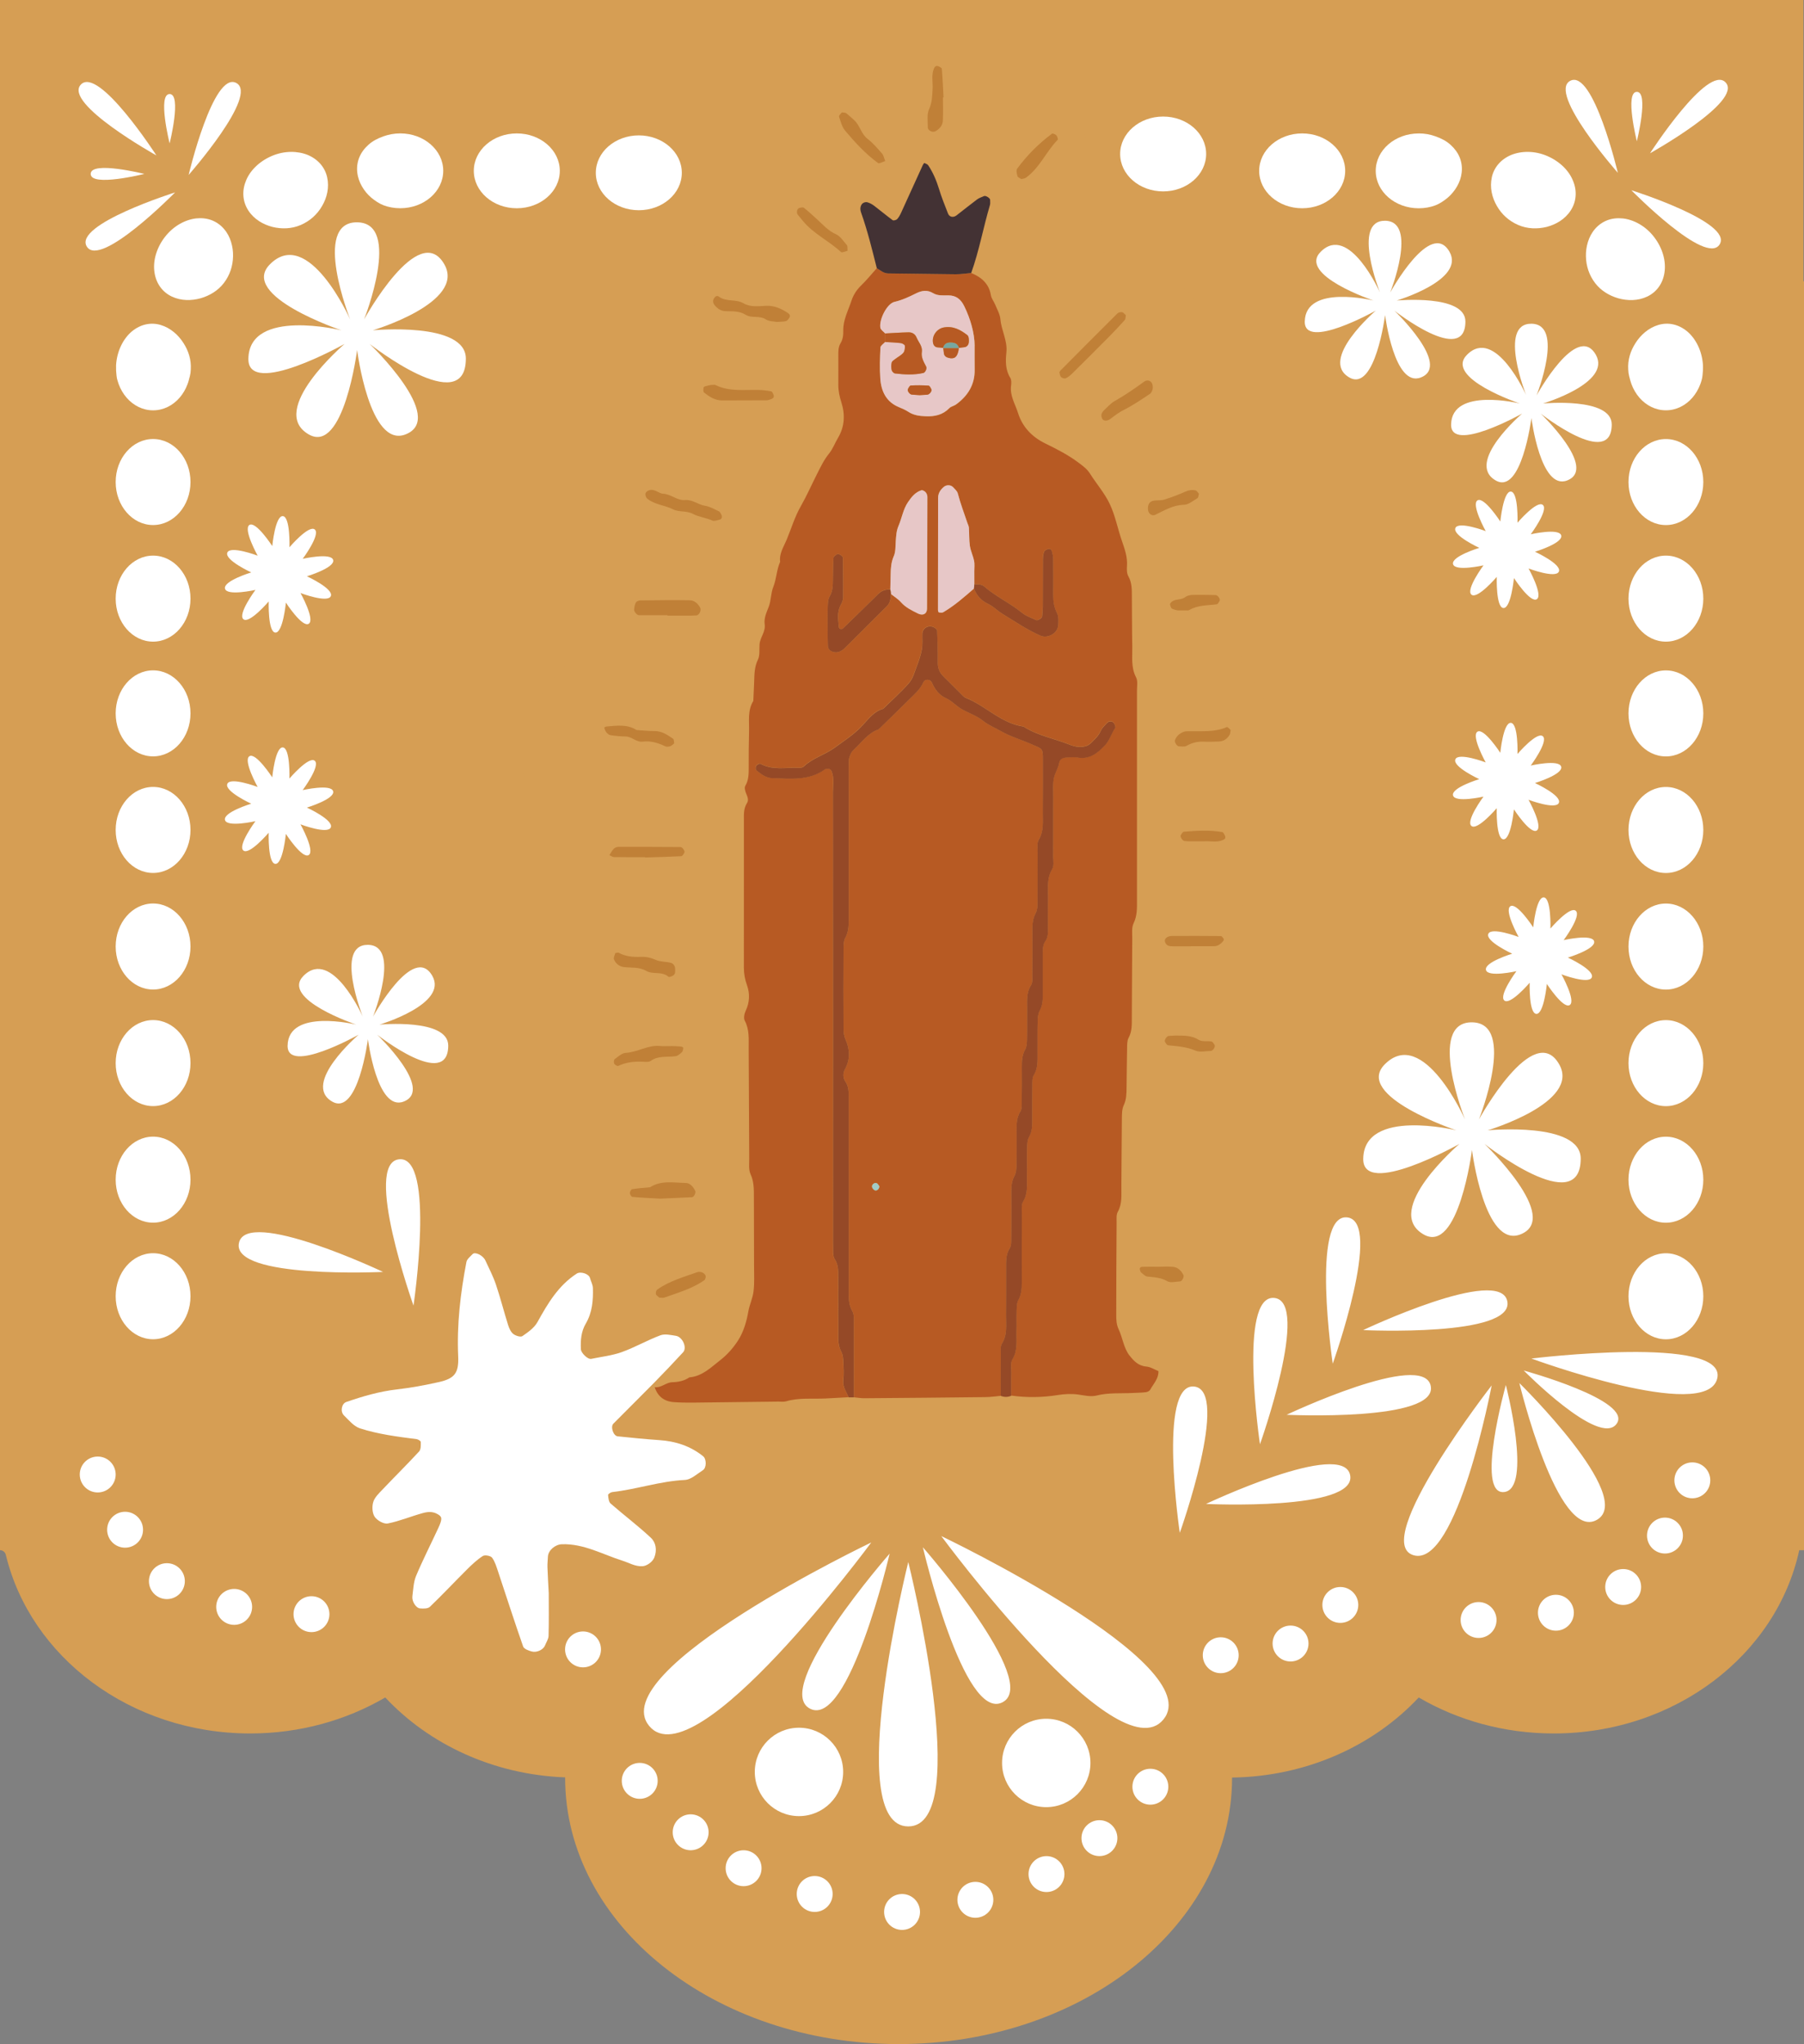 <svg xmlns="http://www.w3.org/2000/svg" id="Capa_2" data-name="Capa 2" viewBox="0 0 716.5 811.69"><rect x="0" y="0" width="716.5" height="811.69" fill="#808080" stroke="none"/><defs><style>      .cls-1 {        fill: #e7c7c7;      }      .cls-2 {        fill: #fff;      }      .cls-3 {        fill: #b75a23;      }      .cls-4 {        fill: #c08037;      }      .cls-5 {        fill: #d69e54;      }      .cls-6 {        fill: #433234;      }      .cls-7 {        fill: #954927;      }      .cls-8 {        fill: #a1cbc7;      }      .cls-9 {        fill: #78a7a0;      }    </style></defs><g id="Camada_2" data-name="Camada 2"><path class="cls-5" d="M716.27,0H0V615.56H0c1.11,0,2.05,.77,2.31,1.84,9.77,40.57,49.52,70.94,97.08,70.94,19.75,0,38.14-5.26,53.62-14.29,17.37,18.55,42.84,30.63,71.45,31.73,0,.07,0,.15,0,.22,0,58.37,59.3,105.68,132.44,105.68s132.44-47.31,132.44-105.68c0-.05,0-.1,0-.15,29.7-.42,56.23-12.67,74.14-31.8,15.47,9.03,33.86,14.29,53.62,14.29,48.29,0,88.51-31.3,97.51-72.78h1.89V111.69h-.23V0Z"></path><g><path class="cls-5" d="M507.83,301.06c-.44-3.77-1.29-7.49-1.92-11.24-1.04-6.21-2.99-12.08-6.53-17.34-1.74-2.59-3.51-5.15-5.37-7.66-1.43-1.92-1.26-3.89-.44-5.89,.65-1.6,1.49-3.12,2.25-4.68,.77-1.55,1.64-3.06,2.31-4.66,1.88-4.47,3.51-8.98,3.77-13.93,.2-3.78,1.47-7.58,1.25-11.31-.32-5.49-1.08-11.05-2.46-16.37-2.35-9.05-5.84-17.71-10.37-25.95-2.06-3.75-4.65-6.87-8.02-9.4-.82-.62-1.7-1.15-2.55-1.74-.68-.47-.88-1.1-.56-1.85,.69-1.58,1.42-3.14,2.11-4.72,2.07-4.71,3.73-12.4,3.33-17.12-.41-4.82-1.13-9.73-2.74-14.21-5.3-14.74-12.47-21-26.14-27.92-5.04-1.2-9.72-3.64-14.98-4.11-2.54-.22-3.29-1.36-3.34-4.27-.11-5.9-.16-11.8-.21-17.7-.03-3.82-.7-7.49-1.56-11.25-1.49-6.48-4.04-12.43-6.62-18.5-3.89-9.16-9.98-16.44-17.05-23.24-6.94-6.68-15.22-10.86-24.06-14.04-3.85-1.38-8.09-1.7-12.17-2.42-.65-.12-1.37,.11-2.06,.21-2.04,.32-4.08,.74-6.13,.97-13.24,1.49-24.54,7.25-34,16.35-8.29,7.98-14.84,17.45-20.2,27.6-4.54,8.6-7.95,17.68-7.72,27.7,.03,1.38-.2,2.76-.34,4.14-.05,.58-1.6,2.04-2.16,2.04-1.37,0-2.75,.09-4.11-.07-7.34-.85-13.67,1.52-19.31,6.01-3.79,3.02-7.48,6.12-10.39,10.11-5.63,7.74-9.52,16.07-9.61,25.83-.05,4.86-.07,9.72-.07,14.58,0,3.12,.21,6.25,.1,9.37-.13,3.62,1.86,6.63,2.56,10,.2,.96-.26,2.38-1.01,2.71-3.17,1.37-6.28,2.95-9.55,4.02-3.08,1.01-5.59,2.69-7.84,4.91-.99,.98-1.95,1.99-3.02,2.86-7.95,6.49-11.4,15.66-13.99,24.99-1.83,6.6-2.58,13.55-2.41,20.56,.15,5.93,1.39,11.68,1.89,17.53,.24,2.8,.63,5.46,1.87,8.03,1.05,2.17,1.79,4.48,2.7,6.72,.45,1.12,.04,2.09-.64,2.85-.67,.75-1.61,1.26-2.42,1.9-7,5.45-12.27,12.36-15.5,20.51-3.06,7.72-4.68,15.86-4.42,24.33,.14,4.55,1.41,8.88,1.78,13.35,.77,9.11,4.07,17.47,7.21,25.89,1.22,3.27,3.05,6.23,5.56,8.71,.99,.97,1.97,1.96,2.91,2.98,1.04,1.12,1.02,2.46,.04,3.72-1.92,2.45-4.16,4.6-5.64,7.43-3.6,6.9-5.28,14.22-5.53,21.95-.12,3.86,.71,7.54,1.56,11.28,3.1,13.71,8.33,26.35,17.88,36.93,1.04,1.16,.85,2.48,.12,3.81-1.66,3.04-2.71,6.34-3.98,9.54-1.47,3.7-.69,7.67-2.1,11.17-1.47,3.63,.48,6.8,.6,10.19,.01,.35,.04,.69,.04,1.04-.06,8.08,2.3,15.71,4.46,23.36,3.49,12.38,8.81,24.03,14.88,35.32,2.29,4.26,5.02,8.31,7.86,12.24,1.38,1.92,2.01,4.48,4.39,5.63,2.59,.36,4.46-1.87,6.89-1.95,2.48-.08,4.81-.5,6.87-1.94,5.19-.41,8.67-4.03,12.41-6.94,2.69-2.08,5.06-4.81,6.91-7.67,2.23-3.45,3.41-7.55,4.11-11.55,.48-2.76,1.74-5.25,2.06-7.93,.41-3.42,.21-6.92,.21-10.39,0-9.02-.02-18.03-.06-27.05-.01-3.1,.07-6.13-1.32-9.14-.81-1.75-.52-4.06-.53-6.12-.1-14.57-.14-29.13-.22-43.7-.02-3.78,.35-7.56-1.56-11.16-.53-.99-.15-2.8,.39-3.96,1.58-3.34,1.68-6.8,.51-10.07-.84-2.36-1.25-4.61-1.25-7.06,.02-19.42,0-38.84,.01-58.26,0-2.41-.19-4.83,1.22-7.04,.83-1.3,.15-2.6-.37-3.91-.36-.9-.71-2.23-.31-2.91,1.32-2.23,1.37-4.58,1.37-7.02,0-4.85,0-9.71,.14-14.56,.12-4.11-.69-8.36,1.69-12.16,.11-2.42,.22-4.84,.32-7.26,.12-3.09,.03-6.12,1.5-9.11,.85-1.73,.49-4.06,.65-6.12,.21-2.76,2.46-4.94,2.04-7.95-.34-2.44,.72-4.66,1.61-6.96,.98-2.51,.78-5.31,1.85-7.99,1.24-3.1,1.27-6.69,2.68-9.86-.43-3.32,1.44-5.99,2.61-8.82,1.84-4.43,3.19-9.05,5.6-13.26,2.39-4.18,4.32-8.62,6.51-12.92,1.41-2.76,2.72-5.54,4.72-8,1.49-1.84,2.34-4.2,3.57-6.27,2.65-4.46,2.83-9.26,1.33-13.98-.75-2.36-1.24-4.62-1.23-7.06,.02-3.81,0-7.63,0-11.44,0-1.73-.07-3.48,.88-5.04,.94-1.55,1.13-3.27,1.09-5-.1-4.27,1.96-7.96,3.23-11.84,.74-2.25,2.03-4.32,3.83-6.07,2.23-2.16,4.18-4.59,6.26-6.9-1.86-7.38-3.66-14.77-6.19-21.95-.22-.64-.39-1.36-.31-2.01,.08-.63,.38-1.38,.84-1.76,.46-.38,1.31-.62,1.86-.47,.97,.27,1.92,.78,2.73,1.39,2.48,1.88,4.86,3.89,7.37,5.73,.34,.25,1.42-.04,1.78-.42,.68-.74,1.18-1.68,1.61-2.61,2.89-6.29,5.73-12.59,8.6-18.89,.14-.31,.54-.81,.61-.78,.56,.24,1.24,.49,1.55,.95,1.92,2.89,3.25,6.05,4.27,9.38,1.01,3.3,2.31,6.51,3.56,9.73,.54,1.4,2.09,1.73,3.37,.75,2.75-2.11,5.43-4.3,8.21-6.37,.8-.6,1.82-.9,2.76-1.31,.64-.28,2.41,.84,2.39,1.5-.02,.69,.12,1.43-.07,2.07-2.67,8.95-4.28,18.18-7.45,26.99,4.03,1.69,7.05,4.2,7.82,8.85,.21,1.3,1.2,2.47,1.71,3.74,.77,1.9,1.91,3.81,2.07,5.79,.37,4.47,2.87,8.48,2.37,13.16-.36,3.4-.43,6.92,1.55,10.11,.49,.79,.45,2.06,.31,3.06-.54,4.02,1.67,7.4,2.78,10.93,1.7,5.39,5.42,9.41,10.74,12.02,4.62,2.27,9.25,4.61,13.42,7.77,1.67,1.27,3.24,2.39,4.39,4.21,2.57,4.08,5.85,7.79,7.88,12.11,2.17,4.61,3.13,9.77,4.81,14.63,1.13,3.28,2.28,6.48,2.01,10.05-.1,1.34-.06,2.93,.57,4.04,1.47,2.6,1.36,5.33,1.38,8.09,.05,6.6,.03,13.2,.16,19.8,.08,4.11-.56,8.27,1.52,12.24,.73,1.39,.35,3.4,.35,5.13,.01,27.78,.02,55.57,0,83.35,0,3.1,.11,6.13-1.35,9.15-.84,1.73-.51,4.07-.53,6.13-.09,10.42-.1,20.84-.17,31.26-.02,2.76,.15,5.5-1.29,8.11-.62,1.12-.56,2.67-.59,4.04-.12,5.21-.14,10.42-.21,15.63-.03,2.42-.03,4.77-1.13,7.11-.69,1.48-.71,3.35-.73,5.05-.11,9.03-.11,18.06-.2,27.09-.04,3.44,.4,6.91-1.43,10.18-.61,1.1-.45,2.7-.46,4.07-.08,12.15-.14,24.31-.15,36.46,0,2.06,.02,4.08,.96,6.09,1.6,3.4,1.96,7.37,4.31,10.43,1.68,2.19,3.53,4.18,6.71,4.43,1.63,.13,3.2,1.18,4.79,1.81,3.82-4.09,6.46-8.93,8.73-13.98,4.83-10.74,8.32-21.96,11.62-33.24,.34-5.19,2.52-10.08,2.47-15.35-.06-6.25,.08-12.5,.04-18.75-.02-2.77-.54-5.47-1.14-8.2-1.04-4.76-2.27-9.38-4.59-13.7-1.18-2.21-.8-3.31,1.3-5.47,1.21-1.25,2.43-2.48,3.65-3.71,6.46-6.46,11.27-14.05,15.14-22.25,1.17-2.47,1.9-5.15,2.64-7.83,1.78-6.5,1.98-13.05,1.25-19.58-.65-5.8-1.64-11.64-4.53-16.91-1.32-2.42-3.2-4.84-3.54-7.43-.44-3.3,2.86-5.38,4.6-7.86,5.65-8.06,9.86-16.57,11.15-26.5,.54-4.17,.83-8.33,.34-12.41-.41-3.42-1.01-6.83-1.41-10.28Zm-255.31-61.77c.25-.48,1.13-.87,1.73-.88,6.57-.08,13.15-.15,19.72-.06,1.8,.03,3.13,1.23,4.07,2.81,.65,1.1-.26,3.13-1.49,3.2-.69,.04-1.38,.07-2.08,.08-3.12,0-6.23,0-9.34,0,0-.06,0-.11,0-.17-3.8,0-7.61,0-11.41,0-.65,0-1.93-1.37-1.86-2.16,.08-.96,.23-1.99,.67-2.83Zm-11.72,51.46c-.41-.5-.59-1.2-.8-1.83-.02-.05,.56-.4,.88-.43,4.07-.32,8.19-1.03,11.94,1.4,2.38,.15,4.77,.41,7.15,.41,2.93,0,5.16,1.52,7.38,3.07,.38,.27,.3,1.2,.44,1.82-.53,.4-1,.96-1.59,1.15-.62,.2-1.46,.26-2.01,0-2.82-1.35-5.73-2.22-8.87-1.84-2.59,.31-4.31-2-6.79-2.04-2.03-.03-4.08-.24-6.09-.53-.6-.09-1.21-.66-1.63-1.17Zm2.91,46.34c.43-.46,1.21-.82,1.83-.82,8.24-.02,16.48,.02,24.72,.06,.77,0,1.91,1.64,1.55,2.25-.32,.54-.79,1.38-1.22,1.4-4.78,.25-9.57,.36-14.36,.51,0-.04,0-.08,0-.12-4.12,0-8.24,.03-12.36-.04-.61-.01-1.21-.5-1.82-.77,.54-.84,.99-1.77,1.66-2.47Zm.66,41.37c.66-.1,1.06-.29,1.29-.17,2.79,1.54,5.8,1.79,8.9,1.66,2.07-.08,3.97,.35,5.94,1.22,1.8,.8,4.01,.63,5.96,1.15,.94,.25,1.66,1.16,1.69,2.31,.02,1.01,.21,2.14-.84,2.76-.53,.32-1.54,.69-1.82,.45-2.59-2.28-6.18-.79-8.78-2.3-2.92-1.69-5.97-1.16-8.98-1.55-1.81-.23-3.2-1.4-3.86-3.02-.28-.69,.33-1.74,.51-2.51Zm1.14,44.8c-.33,.16-1.32-.44-1.58-.92-.24-.45-.13-1.52,.21-1.77,1.36-.99,2.84-2.41,4.33-2.49,4.78-.25,8.95-3.27,13.85-2.73,1.01,.11,2.05,.02,4.77,.02,0,0,1.7,.06,3.39,.18,.31,.02,.88,.33,.87,.44-.07,.61-.12,1.38-.51,1.75-.72,.69-1.61,1.51-2.51,1.63-3.33,.47-6.84-.34-9.91,1.88-.71,.52-1.99,.39-3,.33-3.44-.18-6.75,.16-9.92,1.66Zm5.64,52.02c-.39-.03-.96-.97-.98-1.51-.02-.53,.5-1.5,.89-1.56,2.36-.37,4.76-.54,7.14-.77,4.44-2.84,9.39-1.78,14.16-1.69,1.75,.03,3.01,1.55,3.8,3.19,.33,.68-.55,2.43-1.28,2.47-4.13,.2-8.26,.37-12.68,.57-3.5-.2-7.28-.37-11.04-.69Zm28.59,33.05c-4.79,3.4-10.42,4.93-15.84,6.91-.61,.22-1.36,.03-2.02,.03-.5-.47-1.23-.85-1.38-1.39-.15-.52,.08-1.49,.49-1.78,4.78-3.4,10.39-4.98,15.83-6.91,.61-.22,1.43-.18,2.03,.05,.56,.22,1.22,.77,1.38,1.31,.15,.52-.08,1.49-.49,1.78Zm6.08-301.99c-.96,.25-2.15,.71-2.91,.36-2.5-1.14-5.36-1.39-7.67-2.64-2.61-1.41-5.51-.61-7.92-1.82-3.35-1.69-7.32-1.83-10.3-4.29-.43-.36-.7-1.16-.69-1.75,0-.92,1.3-1.61,2.19-1.68,1.87-.15,3.25,1.45,4.79,1.52,3.22,.14,5.63,2.8,8.8,2.52,2.94-.26,5.1,1.81,7.82,2.25,1.96,.31,3.83,1.38,5.66,2.26,.5,.24,.72,1.05,1.07,1.59,.2,.81-.05,1.48-.84,1.68Zm20.5-47.87c-.62,.21-1.28,.47-1.92,.48-5.84,.04-11.68,.01-17.52,.05-2.93,.02-5.17-1.49-7.3-3.2-.34-.28-.23-1.22-.17-1.84,.02-.24,.47-.53,.78-.62,.96-.26,1.95-.44,2.17-.49,1.12,0,1.53-.12,1.8,.02,5.47,2.72,11.35,1.81,17.12,1.97,1.68,.05,3.37,.22,5.02,.55,.42,.08,.79,.94,.98,1.51,.23,.71-.17,1.3-.95,1.57Zm7.21-32.36c-.33,.54-.8,1.22-1.34,1.37-.97,.28-2.04,.21-3.7,.34-1.08-.23-3.01-.16-4.34-1.02-2.54-1.64-5.61-.33-7.97-1.81-2.56-1.6-5.29-1.34-8.03-1.45-1.89-.07-3.21-1.03-4.35-2.42-.69-.84-.76-1.9-.15-2.78,.47-.68,1.16-1.1,1.79-.62,2.93,2.24,6.8,.92,9.81,2.67,2.92,1.7,6.09,1.13,9.13,1.02,3.34-.12,5.99,1.18,8.61,2.89,.7,.46,.98,1.09,.55,1.8Zm20.47-26.03c-4.79-4.47-10.97-7.25-15.17-12.41-.65-.8-1.32-1.6-1.98-2.4-.64-.78-.35-2.4,.54-2.67,.6-.18,1.5-.4,1.87-.11,1.89,1.51,3.66,3.16,5.45,4.79,2.28,2.08,4.29,4.38,7.28,5.72,1.76,.78,3.01,2.78,4.35,4.35,.35,.41,.18,1.27,.28,2.24-.88,.18-2.23,.86-2.62,.49Zm14.76-35.32c-5.01-3.63-9.16-8.21-13.13-12.9-1.24-1.47-1.75-3.61-2.39-5.5-.13-.38,.57-1.12,1-1.59,.16-.18,.66-.1,1-.05,.32,.04,.69,.1,.93,.3,1.05,.87,2.07,1.78,3.08,2.7,2.3,2.09,2.75,5.44,5.33,7.44,2.15,1.66,3.95,3.79,5.76,5.85,.61,.69,.78,1.78,1.26,2.97-1.12,.34-2.38,1.13-2.83,.8Zm25.68-16.75c-.09,1.82-1.28,3.12-2.84,4.07-1.15,.7-3.14-.2-3.12-1.55,.03-2.4-.44-5.1,.49-7.13,1.24-2.69,1.26-5.31,1.42-8.05,.16-2.73-.58-5.52,.54-8.18,.33-.77,.9-1.17,1.62-.9,.57,.22,1.46,.66,1.5,1.06,.31,3.77,.47,7.54,.67,11.32-.08,0-.16,0-.24,0,0,3.12,.11,6.24-.04,9.35Zm108.39,188.27c.81,.01,1.93,1.54,1.59,2.2-.29,.56-.72,1.39-1.18,1.45-3.66,.5-7.46,.26-10.84,2.25-.53,.31-1.34,.15-2.02,.17-.68,.02-1.37,0-2.69,0-.36-.1-1.39-.24-2.23-.71-.44-.25-.61-1.06-.77-1.66-.06-.22,.22-.59,.43-.81,1.52-1.59,3.93-.76,5.62-2.1,.73-.58,1.89-.83,2.86-.86,3.07-.08,6.15,0,9.23,.05Zm-20.41-37.9c2.88-.91,5.72-1.98,8.47-3.21,1.34-.6,2.63-.73,3.95-.45,.52,.11,.9,.87,1.34,1.34-.19,.6-.2,1.51-.6,1.75-1.72,1.03-3.54,2.59-5.35,2.63-4.33,.1-7.75,2.22-11.38,3.97-1.26,.61-2.71-.38-2.88-1.9-.24-2.16,.57-3.48,2.4-3.73,1.35-.19,2.79,0,4.06-.4Zm-42.36-142.87c-4.56,4.69-7.11,11.06-12.53,15-.51,.37-1.25,.4-1.89,.6-.53-.38-1.39-.66-1.53-1.15-.28-.95-.61-2.35-.13-2.99,3.9-5.31,8.53-9.94,13.81-13.88,.29-.22,1.36,.21,1.75,.63,.4,.42,.75,1.55,.52,1.79Zm5.67,92.91c-.72,.72-1.57,1.39-2.49,1.79-.46,.2-1.37-.08-1.79-.46-.42-.38-.56-1.15-.68-1.77-.05-.26,.21-.66,.44-.89,7.51-7.57,15.02-15.13,22.59-22.64,.41-.4,1.29-.6,1.87-.48,.55,.12,.99,.77,1.47,1.19-.13,.65-.06,1.48-.44,1.91-2.05,2.31-4.18,4.56-6.36,6.75-4.84,4.89-9.72,9.76-14.62,14.6Zm20.59,14.34c-1.88,.95-3.47,2.12-5.08,3.39-1.5,1.19-3.04,1.11-3.54,0-.57-1.26-.32-2.24,1.08-3.56,1.25-1.17,2.43-2.51,3.89-3.33,4.15-2.35,8.05-5.03,11.89-7.85,.46-.34,1.38-.44,1.9-.22,.97,.41,1.45,1.38,1.36,2.94-.03,.51-.39,1.74-1.09,2.21-3.38,2.28-6.78,4.57-10.41,6.41Zm22.4,346.04c-1.71,.09-3.78,.69-5.06-.04-2.58-1.48-5.22-1.59-7.98-1.87-.9-.09-1.73-1.04-2.54-1.67-.23-.18-.28-.61-.4-.92-.27-.69,.06-1.24,.98-1.28,2.07-.08,4.14-.02,6.21-.02,0,0,0,0,0,0,2.08,0,4.19-.22,6.23,.07,1.77,.25,3,1.61,3.84,3.21,.34,.66-.54,2.48-1.29,2.51Zm12.2-91.51c-2.05,.03-4.36,.63-6.09-.11-3.55-1.52-7.19-1.77-10.9-2.12-.47-.04-.93-.87-1.26-1.42-.36-.61,.75-2.25,1.49-2.3,1.02-.06,2.05-.11,2.67-.15,3.47,.04,6.46-.1,9.31,1.72,1.28,.82,3.35,.33,5.02,.65,.5,.1,.93,.88,1.26,1.43,.39,.66-.73,2.29-1.5,2.3Zm4.79-43.5c-.92,1.05-2.01,1.89-3.46,1.91-3.08,.05-6.16,.01-9.25,.01v.03c-2.4,0-4.79,.02-7.19,0-1.99-.02-2.66-.44-3.14-1.82-.38-1.1,.93-2.26,2.68-2.27,6.5-.03,13-.04,19.51,.03,.4,0,.87,.7,1.16,1.17,.11,.19-.1,.7-.31,.94Zm.02-40.24c-2.64,1.15-5.4,.26-7.74,.53-2.06,0-3.78,.01-5.5,0-.69,0-1.37-.08-2.05-.13-.74-.06-1.87-1.71-1.5-2.3,.33-.54,.8-1.35,1.26-1.39,5.09-.42,10.21-.74,15.28,.15,.43,.08,.81,.93,1.06,1.49,.35,.79,0,1.3-.8,1.65Zm2.64-41.79c-.91,1.55-2.28,2.57-4.13,2.66-2.06,.1-4.12,.16-6.18,.07-2.47-.1-4.69,.45-6.85,1.69-.79,.45-2.01,.17-3.03,.17-.72,0-1.77-1.67-1.55-2.34,.57-1.77,1.88-2.8,3.52-3.43,.61-.24,1.34-.21,2.02-.23,5.08-.11,10.23,.5,15.11-1.66,.27-.12,.98,.74,1.48,1.15-.12,.65-.08,1.39-.39,1.92Z"></path><path class="cls-3" d="M448.61,538.28c-2.35-3.06-2.71-7.03-4.31-10.43-.95-2.01-.97-4.03-.96-6.09,.01-12.15,.07-24.31,.15-36.46,0-1.37-.16-2.97,.46-4.07,1.82-3.27,1.39-6.74,1.43-10.18,.09-9.03,.09-18.06,.2-27.09,.02-1.7,.04-3.58,.73-5.05,1.1-2.33,1.1-4.69,1.13-7.11,.07-5.21,.1-10.42,.21-15.63,.03-1.36-.02-2.92,.59-4.04,1.44-2.61,1.27-5.35,1.29-8.11,.07-10.42,.08-20.84,.17-31.26,.02-2.07-.31-4.41,.53-6.13,1.47-3.02,1.35-6.05,1.35-9.15,.02-27.78,.02-55.57,0-83.35,0-1.73,.38-3.74-.35-5.13-2.09-3.97-1.44-8.13-1.52-12.24-.13-6.6-.1-13.2-.16-19.8-.02-2.76,.08-5.5-1.38-8.09-.63-1.11-.67-2.7-.57-4.04,.27-3.57-.88-6.77-2.01-10.05-1.68-4.86-2.64-10.02-4.81-14.63-2.03-4.31-5.31-8.03-7.88-12.11-1.15-1.82-2.71-2.94-4.39-4.21-4.17-3.16-8.79-5.51-13.42-7.77-5.32-2.61-9.05-6.63-10.74-12.02-1.11-3.53-3.32-6.91-2.78-10.93,.13-1,.18-2.27-.31-3.06-1.98-3.19-1.91-6.72-1.55-10.11,.5-4.69-2-8.69-2.37-13.16-.16-1.97-1.3-3.88-2.07-5.79-.52-1.27-1.5-2.44-1.71-3.74-.77-4.65-3.79-7.16-7.82-8.85-2.05,.18-4.09,.51-6.14,.5-8.93-.06-17.85-.26-26.78-.33-1.9-.01-3.12-1.22-4.57-2.08-2.07,2.31-4.03,4.75-6.26,6.9-1.8,1.75-3.1,3.82-3.83,6.07-1.27,3.88-3.33,7.57-3.23,11.84,.04,1.74-.14,3.45-1.09,5-.95,1.56-.88,3.31-.88,5.04,0,3.81,.03,7.63,0,11.44-.01,2.43,.47,4.69,1.23,7.06,1.5,4.72,1.32,9.52-1.33,13.98-1.23,2.07-2.07,4.43-3.57,6.27-2,2.46-3.32,5.24-4.72,8-2.19,4.3-4.12,8.74-6.51,12.92-2.41,4.22-3.76,8.83-5.6,13.26-1.17,2.83-3.04,5.5-2.61,8.82-1.41,3.16-1.44,6.75-2.68,9.86-1.07,2.68-.87,5.48-1.85,7.99-.89,2.29-1.95,4.52-1.61,6.96,.42,3.01-1.83,5.18-2.04,7.95-.15,2.06,.2,4.39-.65,6.12-1.47,2.99-1.38,6.02-1.5,9.11-.1,2.42-.21,4.84-.32,7.26-2.37,3.8-1.57,8.06-1.69,12.16-.14,4.85-.15,9.71-.14,14.56,0,2.44-.05,4.79-1.37,7.02-.41,.69-.05,2.01,.31,2.91,.52,1.31,1.2,2.61,.37,3.91-1.41,2.21-1.22,4.63-1.22,7.04,0,19.42,0,38.84-.01,58.26,0,2.44,.4,4.7,1.25,7.06,1.17,3.27,1.07,6.73-.51,10.07-.55,1.16-.92,2.97-.39,3.96,1.91,3.6,1.54,7.38,1.56,11.16,.08,14.57,.12,29.13,.22,43.7,.01,2.06-.28,4.37,.53,6.12,1.39,3.02,1.31,6.05,1.32,9.14,.04,9.02,.06,18.03,.06,27.05,0,3.47,.21,6.97-.21,10.39-.32,2.68-1.58,5.17-2.06,7.93-.7,3.99-1.88,8.1-4.11,11.55-1.85,2.86-4.22,5.58-6.91,7.67-3.74,2.9-7.23,6.52-12.41,6.94-2.07,1.44-4.4,1.86-6.87,1.94-2.43,.08-4.3,2.31-6.89,1.95,1.19,3.69,3.77,5.66,7.59,5.94,2.41,.18,4.84,.22,7.26,.2,11.42-.11,22.85-.26,34.27-.41,1.04-.01,2.14,.17,3.1-.12,5.09-1.5,10.3-.88,15.47-1.11,3.11-.14,6.21-.34,9.31-.51-.89-2.2-2.45-4.11-2.13-6.79,.29-2.4,.14-4.86,.02-7.28-.07-1.35-.17-2.84-.79-3.98-1.05-1.93-1.25-3.91-1.24-6.01,.01-7.64,0-15.28-.01-22.92,0-2.76,.25-5.53-1.46-8.04-.53-.78-.55-1.98-.57-2.99-.08-2.78-.04-5.55-.04-8.33,0-57.98,0-115.97-.04-173.95,0-2.73,.58-5.52-.48-8.21-.29-.75-.79-1.11-1.62-1.04-.33,.03-.73-.03-.97,.14-6.42,4.68-13.8,3.73-21.02,3.54-2.49-.07-4.49-1.61-6.35-3.15-.31-.26-.29-1.35,0-1.78,.3-.46,1.32-.98,1.65-.79,4.88,2.66,10.15,1.38,15.26,1.58,.65,.03,1.53-.08,1.95-.48,3.56-3.4,8.42-4.64,12.31-7.49,3.89-2.84,7.94-5.42,11.23-9.05,2.29-2.53,4.45-5.39,8.01-6.39,3.46-3.4,7.13-6.62,10.3-10.28,1.5-1.73,2.17-4.25,3.01-6.49,.84-2.23,1.64-4.51,2.06-6.84,.36-2.03,.12-4.15,.2-6.23,.09-2.2,2.33-3.51,4.48-2.57,.57,.25,1.36,.9,1.38,1.39,.18,4.16,.31,8.32,.25,12.48-.03,2.24,.6,4.04,2.19,5.59,2.24,2.18,4.41,4.43,6.63,6.62,.74,.73,1.45,1.64,2.36,2.01,7.94,3.19,14.02,10.11,22.9,11.38,5.56,3.6,12.09,4.71,18.11,7.11,1.31,.52,2.56,.92,3.97,.95,1.8,.05,3.43-.24,4.76-1.58,1.46-1.47,2.99-2.81,3.84-4.83,.5-1.2,1.63-2.15,2.55-3.16,.74-.82,2.12-.75,2.7,.17,.33,.53,.73,1.47,.5,1.82-1.51,2.29-2.21,4.99-4.21,7.09-3.03,3.17-6.13,5.54-10.84,4.7-1.34-.24-2.77-.03-4.16,0-1.7,.04-2.81,.65-3.06,2.12-.36,2.09-1.6,3.87-2.04,5.82-.53,2.32-.29,4.82-.3,7.25-.03,7.99,0,15.97-.03,23.96,0,1.72,.4,3.8-.38,5.11-2.35,3.91-1.53,8.08-1.66,12.17-.11,3.82-.04,7.64-.03,11.46,0,1.74,.01,3.47-1.03,5-1.04,1.52-1.04,3.25-1.04,4.99,0,5.56-.02,11.11,0,16.67,0,2.1-.19,4.07-1.24,6.01-.62,1.14-.76,2.64-.79,3.98-.1,4.16-.03,8.33-.06,12.5-.02,3.09,.3,6.19-1.5,9.08-.66,1.06-.53,2.67-.55,4.03-.06,4.51-.04,9.03-.03,13.54,0,2.43,0,4.78-1.31,7.04-.64,1.11-.7,2.64-.73,3.99-.09,3.82,.01,7.64-.06,11.46-.06,3.42,.44,6.86-1.53,10.12-.8,1.32-.5,3.36-.51,5.08-.04,9.03-.05,18.05-.02,27.08,0,2.45-.15,4.77-1.39,7.02-.62,1.12-.62,2.66-.66,4.01-.09,2.77,.03,5.56-.05,8.33-.11,3.76,.55,7.56-1.62,11.14-.79,1.31-.4,3.37-.44,5.1-.06,3.12-.03,6.25-.04,9.37,6.19,.86,12.39,.77,18.53-.21,2.78-.44,5.43-.57,8.2-.18,2.37,.34,4.94,.95,7.16,.38,4.8-1.22,9.61-.76,14.42-1.02,1.72-.09,3.45-.1,5.15-.3,.62-.07,1.46-.47,1.74-.97,1.29-2.38,3.4-4.42,3.28-7.41-1.59-.63-3.15-1.68-4.79-1.81-3.18-.26-5.03-2.24-6.71-4.43Zm-80.42-296.54c-.01,2.03-1.63,2.85-3.56,1.9-2.46-1.21-4.92-2.37-6.8-4.52-1.11-1.26-2.62-2.17-3.95-3.23-.13,1.73-.24,3.44-1.61,4.79-5.67,5.62-11.3,11.28-16.98,16.9-.48,.48-1.1,.85-1.72,1.13-1.81,.82-4.69,.05-4.76-2.27-.06-2.08-.08-4.16-.09-6.25-.01-3.12-.06-6.25,.04-9.37,.05-1.35,.1-2.89,.75-3.99,1.34-2.26,1.26-4.62,1.3-7.04,.04-2.77,.05-5.55,.24-8.32,.03-.5,.83-1.01,1.36-1.39,.6-.43,2.4,.68,2.41,1.41,.05,5.2,.13,10.41,.08,15.61,0,.98-.36,2.07-.86,2.92-1.7,2.93-1.12,6.01-.84,9.09,.02,.22,.33,.55,.56,.6,.32,.07,.8,.05,1-.15,4.74-4.58,9.48-9.16,14.15-13.8,1.35-1.34,2.91-1.77,4.7-1.7,.05-2.06,.1-4.13,.14-6.19,.05-2.4,.21-4.7,1.23-7.02,.79-1.79,.65-4,.8-6.04,.15-2.05,.23-4.01,1.09-6.01,1.34-3.11,1.83-6.58,3.78-9.45,1.36-1.99,2.87-3.93,5.3-4.68,.46-.14,1.31,.35,1.7,.79,.41,.47,.69,1.23,.69,1.86-.02,14.8-.07,29.6-.15,44.41Zm-.53-76.43c-2.47-.09-4.75-.38-6.86-1.76-1.14-.74-2.42-1.3-3.68-1.82-5.09-2.07-7.1-6.28-7.46-11.33-.29-4.11-.15-8.26,.05-12.39,.04-.77,1.23-1.48,1.89-2.21,0-1.13-.02-2.26-.02-3.39-.66-.75-1.77-1.42-1.91-2.26-.55-3.29,2.65-9.59,5.58-10.26,3.08-.71,5.83-2.01,8.56-3.37,2.37-1.18,4.51-1.47,6.81-.1,1.89,1.13,4.01,.86,6.06,.88,3.16,.02,5.01,1.62,6.34,4.36,2.49,5.13,4.04,10.62,4.1,15.7,.04,3.1-.05,6.21,.02,9.32,.13,6.05-2.67,10.51-7.39,13.96-.82,.6-2,.77-2.68,1.47-2.62,2.69-5.78,3.36-9.39,3.22Zm52.61,83.1c-.26,3.12-4.18,5.25-7.02,4.01-5.35-2.32-10.13-5.64-15.09-8.65-2.03-1.23-3.62-3.01-5.9-4.07-2.44-1.13-4.43-3.25-5.43-5.98-3.88,3.37-7.74,6.77-12.19,9.39-.45,.27-1.18,.15-1.76,.06-.17-.03-.34-.6-.34-.93,0-14.84,.03-29.68,.05-44.52,0-1.87,.91-3.24,2.29-4.4,1.02-.86,2.76-.86,3.7,.17,.69,.75,1.59,1.54,1.83,2.45,1.03,3.97,2.49,7.79,3.79,11.66,.22,.64,.57,1.28,.62,1.94,.17,2.41,.04,4.85,.39,7.23,.3,2,1.25,3.89,1.65,5.88,.27,1.33,.09,2.75,.09,4.13,.01,1.73,0,3.45,.01,5.18,1.36,.1,2.79-.09,3.93,.91,4.65,4.05,10.34,6.61,15.11,10.52,1.55,1.27,3.63,1.91,5.48,2.81,.64,.31,2.33-.73,2.39-1.46,.11-1.36,.27-2.72,.27-4.09,.03-6.22,0-12.43,.04-18.65,0-1,.14-2.05,.5-2.97,.18-.48,.95-.82,1.52-1.03,.71-.25,1.36,.14,1.57,.93,.26,.97,.5,1.97,.51,2.97,.06,4.83,.08,9.67,.02,14.5-.03,2.45,.3,4.69,1.47,6.96,.72,1.4,.61,3.36,.47,5.03Z"></path><path class="cls-3" d="M414.15,322.34c.07-6.94,0-13.88,.03-20.83,.01-4.54-.29-4.14-4.38-5.95-4.05-1.79-8.36-3.02-12.25-5.22-2.39-1.35-4.99-2.42-7.11-4.11-2.49-1.98-5.4-2.99-8.12-4.43-2.43-1.28-4.15-3.5-6.8-4.67-2.47-1.09-4.25-3.41-5.42-6.08-.64-1.45-2.73-1.53-3.32-.21-1.33,2.96-3.74,4.95-5.92,7.13-3.93,3.92-7.93,7.76-11.9,11.64-4.15,1.41-6.55,4.97-9.55,7.79-.5,.47-1.05,.97-1.34,1.58-.43,.91-.9,1.91-.93,2.89-.11,4.16-.06,8.33-.06,12.49,0,17.01-.01,34.02,0,51.02,0,2.44-.12,4.77-1.37,7.02-.62,1.12-.67,2.66-.68,4.01-.05,10.76-.05,21.52,0,32.28,0,1.34,.22,2.79,.76,4,1.81,4.05,1.93,7.93-.22,11.91-.85,1.57-.82,3.39,.24,4.94,1.27,1.85,1.26,3.89,1.26,5.98-.01,5.55,0,11.11,0,16.66,0,20.13,0,40.26,.02,60.4,0,2.76-.08,5.44,1.43,8.06,.78,1.35,.61,3.35,.61,5.05,.05,9.72,.02,19.44,.01,29.16,1.36,.13,2.71,.39,4.07,.38,16.07-.12,32.14-.26,48.21-.45,2.03-.02,4.06-.34,6.1-.52,0-5.55-.02-11.11,.02-16.66,0-1.37-.26-3.04,.4-4.07,2.24-3.53,1.6-7.36,1.65-11.12,.07-6.25,.01-12.5,.03-18.74,0-2.76-.17-5.49,1.45-8.05,.66-1.05,.58-2.66,.59-4.02,.06-6.25,.05-12.5,.03-18.74,0-2.1,.25-4.07,1.28-6,.61-1.15,.74-2.64,.77-3.99,.1-4.16,.02-8.33,.05-12.49,.03-3.09-.31-6.19,1.52-9.08,.66-1.04,.51-2.67,.53-4.04,.06-4.51,.04-9.02,.03-13.54-.01-2.43,.06-4.78,1.34-7.03,.63-1.11,.68-2.65,.71-4,.09-3.82,0-7.64,.05-11.45,.06-3.42-.5-6.9,1.58-10.1,.66-1.02,.45-2.68,.47-4.05,.05-5.9,.06-11.8,.02-17.7-.02-2.45,.18-4.76,1.41-7.01,.62-1.12,.63-2.66,.64-4.02,.06-6.59,.01-13.19,.06-19.78,.01-1.72-.36-3.78,.42-5.1,2.14-3.58,1.58-7.38,1.62-11.14Zm-66.71,150.31c-.47-.21-.96-.79-1.08-1.28-.22-.94,.9-1.9,1.82-1.56,.45,.17,.73,.8,1.08,1.22,.04,1.02-.99,2-1.82,1.62Z"></path><path class="cls-7" d="M439.76,287.01c-.91,1.01-2.04,1.96-2.55,3.16-.85,2.02-2.38,3.37-3.84,4.83-1.33,1.34-2.96,1.63-4.76,1.58-1.41-.04-2.66-.43-3.97-.95-6.03-2.4-12.55-3.51-18.11-7.11-8.88-1.27-14.96-8.2-22.9-11.38-.91-.37-1.63-1.28-2.36-2.01-2.23-2.19-4.39-4.44-6.63-6.62-1.59-1.55-2.22-3.35-2.19-5.59,.06-4.16-.07-8.32-.25-12.48-.02-.49-.81-1.14-1.38-1.39-2.15-.94-4.39,.37-4.48,2.57-.08,2.08,.16,4.21-.2,6.23-.41,2.33-1.22,4.62-2.06,6.84-.84,2.24-1.5,4.76-3.01,6.49-3.17,3.65-6.84,6.88-10.3,10.28-3.56,1-5.72,3.87-8.01,6.39-3.29,3.63-7.34,6.21-11.23,9.05-3.89,2.85-8.75,4.09-12.31,7.49-.43,.41-1.3,.51-1.95,.48-5.11-.2-10.38,1.08-15.26-1.58-.34-.18-1.35,.34-1.65,.79-.29,.43-.31,1.52,0,1.78,1.85,1.53,3.86,3.08,6.35,3.15,7.22,.2,14.6,1.14,21.02-3.54,.23-.17,.64-.11,.97-.14,.82-.08,1.32,.29,1.62,1.04,1.06,2.69,.48,5.48,.48,8.21,.05,57.98,.04,115.97,.04,173.95,0,2.78-.04,5.56,.04,8.33,.03,1.01,.05,2.22,.57,2.99,1.7,2.51,1.45,5.29,1.46,8.04,.02,7.64,.02,15.28,.01,22.92,0,2.1,.19,4.07,1.24,6.01,.62,1.14,.73,2.63,.79,3.98,.12,2.42,.27,4.89-.02,7.28-.32,2.68,1.24,4.59,2.13,6.79,.7,0,1.39,0,2.09,0,0-9.72,.03-19.44-.01-29.16,0-1.71,.17-3.7-.61-5.05-1.51-2.61-1.43-5.3-1.43-8.06-.01-20.13-.01-40.26-.02-60.4,0-5.55,0-11.11,0-16.66,0-2.09,.01-4.13-1.26-5.98-1.06-1.55-1.09-3.37-.24-4.94,2.16-3.98,2.04-7.86,.22-11.91-.54-1.21-.75-2.66-.76-4-.06-10.76-.06-21.52,0-32.28,0-1.35,.06-2.89,.68-4.01,1.25-2.25,1.37-4.58,1.37-7.02-.02-17.01-.01-34.02,0-51.02,0-4.17-.05-8.33,.06-12.49,.02-.97,.49-1.98,.93-2.89,.29-.6,.84-1.1,1.34-1.58,3-2.82,5.4-6.38,9.55-7.79,3.97-3.88,7.98-7.72,11.9-11.64,2.19-2.19,4.6-4.17,5.92-7.13,.59-1.32,2.69-1.24,3.32,.21,1.17,2.67,2.95,4.99,5.42,6.08,2.65,1.17,4.37,3.39,6.8,4.67,2.72,1.44,5.63,2.45,8.12,4.43,2.12,1.68,4.73,2.76,7.11,4.11,3.89,2.2,8.2,3.43,12.25,5.22,4.09,1.8,4.4,1.41,4.38,5.95-.02,6.94,.04,13.88-.03,20.83-.04,3.76,.52,7.55-1.62,11.14-.79,1.32-.41,3.38-.42,5.1-.04,6.59,0,13.19-.06,19.78-.01,1.35-.03,2.89-.64,4.02-1.23,2.25-1.43,4.56-1.41,7.01,.05,5.9,.03,11.8-.02,17.7-.01,1.37,.2,3.03-.47,4.05-2.08,3.21-1.52,6.68-1.58,10.1-.06,3.82,.04,7.64-.05,11.45-.03,1.35-.08,2.89-.71,4-1.28,2.25-1.35,4.6-1.34,7.03,.02,4.51,.03,9.03-.03,13.54-.02,1.36,.13,2.99-.53,4.04-1.83,2.88-1.49,5.98-1.52,9.08-.03,4.16,.04,8.33-.05,12.49-.03,1.35-.16,2.84-.77,3.99-1.03,1.93-1.28,3.9-1.28,6,.02,6.25,.03,12.5-.03,18.74-.01,1.36,.07,2.97-.59,4.02-1.62,2.56-1.44,5.29-1.45,8.05-.02,6.25,.04,12.5-.03,18.74-.04,3.76,.6,7.59-1.65,11.12-.65,1.03-.39,2.69-.4,4.07-.04,5.55-.02,11.11-.02,16.66,1.39,.56,2.77,.53,4.15-.04,0-3.12-.02-6.25,.04-9.37,.03-1.72-.36-3.79,.44-5.1,2.17-3.58,1.51-7.38,1.62-11.14,.08-2.78-.04-5.56,.05-8.33,.05-1.36,.04-2.89,.66-4.01,1.24-2.25,1.4-4.57,1.39-7.02-.03-9.03-.03-18.05,.02-27.08,0-1.71-.28-3.76,.51-5.08,1.97-3.26,1.47-6.7,1.53-10.12,.07-3.82-.04-7.64,.06-11.46,.03-1.35,.09-2.89,.73-3.99,1.31-2.26,1.31-4.61,1.31-7.04,0-4.51-.03-9.03,.03-13.54,.02-1.36-.1-2.98,.55-4.03,1.8-2.89,1.47-5.99,1.5-9.08,.03-4.17-.04-8.33,.06-12.5,.03-1.34,.18-2.84,.79-3.98,1.05-1.94,1.25-3.91,1.24-6.01-.01-5.56,0-11.11,0-16.67,0-1.74,0-3.47,1.04-4.99,1.04-1.52,1.03-3.26,1.03-5,0-3.82-.08-7.64,.03-11.46,.12-4.09-.7-8.26,1.66-12.17,.79-1.31,.38-3.38,.38-5.11,.03-7.99,0-15.97,.03-23.96,0-2.42-.23-4.93,.3-7.25,.45-1.96,1.68-3.73,2.04-5.82,.25-1.46,1.35-2.07,3.06-2.12,1.39-.04,2.81-.25,4.16,0,4.71,.84,7.81-1.53,10.84-4.7,2-2.1,2.7-4.8,4.21-7.09,.23-.36-.17-1.3-.5-1.82-.58-.92-1.96-.99-2.7-.17Z"></path><path class="cls-6" d="M390.86,77.86c-.93,.41-1.96,.72-2.76,1.31-2.78,2.07-5.46,4.26-8.21,6.37-1.28,.98-2.83,.66-3.37-.75-1.25-3.22-2.56-6.43-3.56-9.73-1.02-3.34-2.35-6.49-4.27-9.38-.31-.47-.99-.71-1.55-.95-.08-.03-.47,.47-.61,.78-2.87,6.29-5.72,12.6-8.6,18.89-.43,.93-.92,1.88-1.61,2.61-.36,.39-1.44,.67-1.78,.42-2.51-1.84-4.89-3.85-7.37-5.73-.81-.61-1.76-1.12-2.73-1.39-.55-.16-1.41,.09-1.86,.47-.46,.38-.76,1.13-.84,1.76-.08,.65,.09,1.38,.31,2.01,2.54,7.19,4.34,14.58,6.19,21.95,1.45,.85,2.67,2.06,4.57,2.08,8.93,.07,17.85,.26,26.78,.33,2.04,.01,4.09-.32,6.14-.5,3.17-8.81,4.79-18.04,7.45-26.99,.19-.64,.05-1.38,.07-2.07,.02-.66-1.75-1.78-2.39-1.5Z"></path><path class="cls-4" d="M273.97,238.36c-6.57-.09-13.15-.02-19.72,.06-.6,0-1.48,.4-1.73,.88-.44,.84-.59,1.87-.67,2.83-.06,.78,1.21,2.15,1.86,2.16,3.8,.02,7.61,0,11.41,0,0,.06,0,.11,0,.17,3.12,0,6.23,0,9.34,0,.69,0,1.38-.04,2.08-.08,1.23-.07,2.14-2.11,1.49-3.2-.94-1.59-2.27-2.79-4.07-2.81Z"></path><path class="cls-4" d="M445.68,123.98c-.58-.12-1.46,.08-1.87,.48-7.56,7.51-15.08,15.08-22.59,22.64-.23,.23-.49,.63-.44,.89,.12,.62,.26,1.39,.68,1.77,.42,.38,1.33,.66,1.79,.46,.92-.4,1.76-1.08,2.49-1.79,4.9-4.84,9.77-9.7,14.62-14.6,2.18-2.2,4.3-4.44,6.36-6.75,.38-.43,.3-1.26,.44-1.91-.49-.42-.92-1.08-1.48-1.19Z"></path><path class="cls-4" d="M312.99,124.32c-2.62-1.71-5.27-3-8.61-2.89-3.04,.11-6.21,.67-9.13-1.02-3.01-1.75-6.88-.42-9.81-2.67-.63-.48-1.32-.07-1.79,.62-.61,.88-.54,1.94,.15,2.78,1.14,1.39,2.46,2.35,4.35,2.42,2.73,.1,5.47-.15,8.03,1.45,2.36,1.47,5.43,.16,7.97,1.81,1.33,.86,3.26,.79,4.34,1.02,1.66-.13,2.73-.06,3.7-.34,.54-.16,1.01-.83,1.34-1.37,.43-.71,.15-1.34-.55-1.8Z"></path><path class="cls-4" d="M285.59,203.08c-1.83-.89-3.7-1.95-5.66-2.26-2.72-.44-4.88-2.51-7.82-2.25-3.17,.28-5.58-2.38-8.8-2.52-1.53-.07-2.92-1.67-4.79-1.52-.89,.07-2.19,.76-2.19,1.68,0,.59,.26,1.39,.69,1.75,2.97,2.47,6.95,2.6,10.3,4.29,2.41,1.22,5.31,.42,7.92,1.82,2.32,1.25,5.17,1.5,7.67,2.64,.76,.35,1.96-.12,2.91-.36,.79-.2,1.04-.87,.84-1.68-.35-.55-.58-1.35-1.07-1.59Z"></path><path class="cls-4" d="M272.36,469.75c-4.77-.09-9.72-1.15-14.16,1.69-2.38,.24-4.78,.4-7.14,.77-.39,.06-.91,1.03-.89,1.56,.02,.53,.59,1.47,.98,1.51,3.76,.32,7.54,.49,11.04,.69,4.42-.19,8.55-.37,12.68-.57,.74-.04,1.61-1.78,1.28-2.47-.79-1.64-2.05-3.16-3.8-3.19Z"></path><path class="cls-4" d="M374.07,27.33c-.03-.4-.93-.84-1.5-1.06-.72-.27-1.29,.13-1.62,.9-1.12,2.66-.38,5.45-.54,8.18-.17,2.74-.18,5.36-1.42,8.05-.93,2.02-.46,4.72-.49,7.13-.02,1.35,1.96,2.25,3.12,1.55,1.57-.95,2.75-2.25,2.84-4.07,.16-3.11,.04-6.24,.04-9.35,.08,0,.16,0,.24,0-.2-3.78-.36-7.55-.67-11.32Z"></path><path class="cls-4" d="M306.3,155.4c-1.64-.33-3.34-.51-5.02-.55-5.76-.15-11.64,.76-17.12-1.97-.28-.14-.68-.02-1.8-.02-.22,.05-1.21,.22-2.17,.49-.31,.08-.75,.38-.78,.62-.06,.62-.17,1.56,.17,1.84,2.12,1.71,4.37,3.22,7.3,3.2,5.84-.04,11.68,0,17.52-.05,.64,0,1.3-.27,1.92-.48,.78-.27,1.18-.86,.95-1.57-.19-.57-.56-1.43-.98-1.51Z"></path><path class="cls-4" d="M270.26,336.34c-8.24-.04-16.48-.09-24.72-.06-.62,0-1.4,.37-1.83,.82-.68,.71-1.12,1.64-1.66,2.47,.61,.27,1.21,.76,1.82,.77,4.12,.07,8.24,.04,12.36,.04,0,.04,0,.08,0,.12,4.79-.15,9.57-.26,14.36-.51,.44-.02,.91-.86,1.22-1.4,.36-.61-.78-2.25-1.55-2.25Z"></path><path class="cls-4" d="M266.46,382.33c-1.96-.52-4.16-.35-5.96-1.15-1.96-.87-3.87-1.31-5.94-1.22-3.1,.13-6.11-.12-8.9-1.66-.22-.12-.63,.07-1.29,.17-.18,.77-.79,1.82-.51,2.51,.67,1.62,2.05,2.79,3.86,3.02,3.01,.39,6.06-.14,8.98,1.55,2.6,1.51,6.19,.02,8.78,2.3,.27,.24,1.28-.13,1.82-.45,1.05-.62,.87-1.75,.84-2.76-.03-1.15-.75-2.06-1.69-2.31Z"></path><path class="cls-4" d="M270.49,415.56c-1.69-.12-3.39-.18-3.39-.18-2.72,0-3.75,.1-4.77-.02-4.89-.55-9.07,2.48-13.85,2.73-1.5,.08-2.98,1.5-4.33,2.49-.35,.25-.45,1.32-.21,1.77,.25,.48,1.24,1.08,1.58,.92,3.17-1.5,6.48-1.84,9.92-1.66,1.01,.05,2.28,.18,3-.33,3.07-2.21,6.58-1.41,9.91-1.88,.91-.13,1.8-.94,2.51-1.63,.39-.37,.44-1.14,.51-1.75,.01-.12-.55-.42-.87-.44Z"></path><path class="cls-4" d="M259.96,290.3c-2.38,0-4.77-.26-7.15-.41-3.75-2.42-7.87-1.72-11.94-1.4-.32,.03-.9,.38-.88,.43,.21,.63,.39,1.33,.8,1.83,.41,.51,1.03,1.08,1.63,1.17,2.01,.3,4.05,.5,6.09,.53,2.48,.04,4.2,2.36,6.79,2.04,3.14-.38,6.05,.49,8.87,1.84,.56,.27,1.4,.2,2.01,0,.59-.19,1.06-.75,1.59-1.15-.13-.63-.05-1.56-.44-1.82-2.22-1.54-4.45-3.08-7.38-3.07Z"></path><path class="cls-4" d="M344.58,55.15c-2.58-2-3.03-5.35-5.33-7.44-1.01-.92-2.03-1.83-3.08-2.7-.23-.19-.61-.26-.93-.3-.34-.04-.83-.12-1,.05-.43,.47-1.13,1.21-1,1.59,.65,1.9,1.15,4.03,2.39,5.5,3.97,4.7,8.12,9.27,13.13,12.9,.45,.33,1.71-.46,2.83-.8-.49-1.19-.65-2.28-1.26-2.97-1.81-2.05-3.61-4.18-5.76-5.85Z"></path><path class="cls-4" d="M456.48,151.21c-.52-.22-1.44-.12-1.9,.22-3.83,2.81-7.74,5.5-11.89,7.85-1.46,.83-2.65,2.16-3.89,3.33-1.4,1.31-1.65,2.3-1.08,3.56,.5,1.11,2.04,1.19,3.54,0,1.61-1.27,3.2-2.44,5.08-3.39,3.62-1.84,7.03-4.13,10.41-6.41,.7-.47,1.06-1.7,1.09-2.21,.09-1.56-.38-2.53-1.36-2.94Z"></path><path class="cls-4" d="M417.8,53.1c-5.28,3.94-9.91,8.57-13.81,13.88-.47,.64-.14,2.04,.13,2.99,.14,.49,1,.77,1.53,1.15,.64-.19,1.39-.23,1.89-.6,5.42-3.95,7.97-10.32,12.53-15,.23-.24-.12-1.37-.52-1.79-.39-.42-1.46-.85-1.75-.63Z"></path><path class="cls-4" d="M332.01,93.01c-3-1.33-5-3.63-7.28-5.72-1.79-1.63-3.56-3.29-5.45-4.79-.37-.29-1.27-.07-1.87,.11-.89,.27-1.18,1.9-.54,2.67,.66,.8,1.33,1.59,1.98,2.4,4.2,5.17,10.38,7.94,15.17,12.41,.39,.36,1.75-.31,2.62-.49-.1-.97,.07-1.83-.28-2.24-1.34-1.57-2.59-3.57-4.35-4.35Z"></path><path class="cls-4" d="M487.29,288.7c-4.88,2.16-10.03,1.55-15.11,1.66-.68,.02-1.41-.01-2.02,.23-1.64,.63-2.94,1.66-3.52,3.43-.22,.67,.83,2.34,1.55,2.34,1.02,0,2.25,.28,3.03-.17,2.16-1.24,4.38-1.79,6.85-1.69,2.06,.09,4.12,.03,6.18-.07,1.84-.09,3.22-1.11,4.13-2.66,.31-.53,.27-1.27,.39-1.92-.51-.41-1.21-1.27-1.48-1.15Z"></path><path class="cls-4" d="M278.86,505.25c-.6-.23-1.42-.27-2.03-.05-5.44,1.94-11.05,3.51-15.83,6.91-.41,.29-.64,1.26-.49,1.78,.16,.54,.88,.91,1.38,1.39,.66,0,1.41,.19,2.02-.03,5.42-1.98,11.05-3.51,15.84-6.91,.41-.29,.64-1.26,.49-1.78-.16-.54-.81-1.1-1.38-1.31Z"></path><path class="cls-4" d="M484.88,371.7c-6.5-.07-13-.06-19.51-.03-1.75,0-3.05,1.17-2.68,2.27,.48,1.39,1.15,1.8,3.14,1.82,2.4,.03,4.79,0,7.19,0v-.03c3.08,0,6.16,.03,9.25-.01,1.45-.02,2.55-.87,3.46-1.91,.21-.24,.42-.75,.31-.94-.29-.47-.76-1.17-1.16-1.17Z"></path><path class="cls-4" d="M474.85,194.73c-1.32-.28-2.61-.15-3.95,.45-2.75,1.23-5.6,2.3-8.47,3.21-1.27,.4-2.71,.21-4.06,.4-1.83,.25-2.64,1.58-2.4,3.73,.17,1.52,1.62,2.51,2.88,1.9,3.64-1.76,7.05-3.88,11.38-3.97,1.81-.04,3.63-1.6,5.35-2.63,.41-.24,.41-1.15,.61-1.75-.44-.47-.83-1.23-1.35-1.34Z"></path><path class="cls-4" d="M482.84,236.29c-3.08-.05-6.15-.13-9.23-.05-.97,.03-2.13,.28-2.86,.86-1.69,1.34-4.1,.51-5.62,2.1-.21,.22-.49,.59-.43,.81,.16,.6,.33,1.41,.77,1.66,.84,.47,1.87,.6,2.23,.71,1.32,0,2.01,.02,2.69,0,.68-.02,1.5,.14,2.02-.17,3.38-1.99,7.17-1.75,10.84-2.25,.46-.06,.89-.9,1.18-1.45,.34-.66-.78-2.19-1.59-2.2Z"></path><path class="cls-4" d="M481.17,413.58c-1.67-.32-3.74,.17-5.02-.65-2.85-1.82-5.84-1.68-9.31-1.72-.62,.03-1.64,.08-2.67,.15-.74,.05-1.85,1.68-1.49,2.3,.32,.55,.79,1.38,1.26,1.42,3.7,.35,7.34,.6,10.9,2.12,1.73,.74,4.04,.14,6.09,.11,.77-.01,1.88-1.64,1.5-2.3-.32-.55-.76-1.34-1.26-1.43Z"></path><path class="cls-4" d="M466.19,503.09c-2.04-.28-4.15-.07-6.23-.07,0,0,0,0,0,0-2.07,0-4.14-.05-6.21,.02-.92,.03-1.25,.59-.98,1.28,.12,.32,.17,.74,.4,.92,.81,.63,1.64,1.58,2.54,1.67,2.76,.27,5.4,.39,7.98,1.87,1.28,.73,3.35,.12,5.06,.04,.76-.04,1.64-1.85,1.29-2.51-.83-1.6-2.07-2.96-3.84-3.21Z"></path><path class="cls-4" d="M485.49,330.42c-5.08-.9-10.19-.57-15.28-.15-.46,.04-.93,.85-1.26,1.39-.36,.59,.76,2.24,1.5,2.3,.68,.05,1.37,.13,2.05,.13,1.72,.02,3.43,0,5.5,0,2.34-.27,5.1,.61,7.74-.53,.79-.34,1.15-.86,.8-1.65-.25-.56-.62-1.41-1.06-1.49Z"></path><path class="cls-1" d="M387.1,137.35c-.06-5.08-1.61-10.57-4.1-15.7-1.33-2.74-3.18-4.35-6.34-4.36-2.04-.01-4.17,.25-6.06-.88-2.3-1.37-4.44-1.08-6.81,.1-2.73,1.37-5.49,2.66-8.56,3.37-2.93,.68-6.13,6.98-5.58,10.26,.14,.84,1.25,1.51,1.91,2.26,3.09-.16,6.17-.38,9.26-.45,1.44-.03,2.62,.63,3.22,2.08,.77,1.88,2.42,3.43,2.08,5.71-.33,2.21,.78,3.97,1.72,5.81,.42,.82-.4,2.37-1.14,2.53-3.73,.83-7.49,.63-11.24,.18-.51-.06-1.21-.82-1.33-1.37-.21-.95-.21-2.03,.03-2.97,.14-.55,.87-.98,1.4-1.39,1.08-.84,2.38-1.47,3.23-2.49,.55-.66,.67-1.87,.59-2.8-.03-.4-1.02-.96-1.63-1.03-2.05-.25-4.12-.31-6.18-.44-.66,.74-1.85,1.45-1.89,2.21-.19,4.12-.34,8.28-.05,12.39,.36,5.05,2.37,9.26,7.46,11.33,1.27,.52,2.54,1.07,3.68,1.82,2.11,1.38,4.39,1.67,6.86,1.76,3.61,.14,6.77-.53,9.39-3.22,.68-.7,1.86-.87,2.68-1.47,4.72-3.44,7.52-7.91,7.39-13.96-.07-3.1,.02-6.21-.02-9.32Zm-18.81,19.38c-1.02,.08-2.04,.12-3.05,.18-1.03-.07-2.05-.12-3.07-.21-.86-.07-1.93-1.5-1.58-2.19,.28-.56,.74-1.41,1.16-1.44,2.35-.12,4.71-.1,7.05,.05,.41,.03,.86,.89,1.12,1.45,.33,.71-.74,2.08-1.63,2.15Zm16.5-20.82c-.09,1-.71,1.89-1.95,1.98-.68,.05-1.36,.18-2.03,.27-.03,.33-.03,.67-.1,.99-.56,2.7-1.64,3.54-3.97,2.96-.97-.24-1.79-.8-1.87-1.98-.05-.66-.18-1.31-.27-1.97-.68-.07-1.36-.19-2.04-.21-1.27-.04-1.85-.93-2-1.93-.44-2.82,1.6-5.5,4.3-6,3.7-.69,6.67,.95,9.38,3.07,.58,.46,.65,1.88,.56,2.81Z"></path><path class="cls-1" d="M386.86,222.65c-.4-1.99-1.36-3.88-1.65-5.88-.35-2.38-.22-4.82-.39-7.23-.05-.66-.4-1.29-.62-1.94-1.3-3.87-2.76-7.69-3.79-11.66-.24-.92-1.14-1.7-1.83-2.45-.95-1.03-2.68-1.03-3.7-.17-1.38,1.16-2.29,2.52-2.29,4.4-.02,14.84-.04,29.68-.05,44.52,0,.33,.18,.9,.34,.93,.57,.1,1.3,.21,1.76-.06,4.45-2.62,8.31-6.02,12.19-9.39,.07-.58,.12-1.17,.15-1.75,0-1.73,0-3.45-.01-5.18,0-1.38,.18-2.8-.09-4.13Z"></path><path class="cls-1" d="M365.95,194.69c-2.43,.75-3.94,2.69-5.3,4.68-1.96,2.86-2.44,6.34-3.78,9.45-.86,2-.94,3.96-1.09,6.01-.15,2.03-.01,4.25-.8,6.04-1.02,2.32-1.18,4.62-1.23,7.02-.04,2.07-.09,4.13-.14,6.19,.14,.6,.23,1.2,.26,1.81,1.33,1.07,2.84,1.97,3.95,3.23,1.89,2.15,4.35,3.3,6.8,4.52,1.93,.95,3.55,.14,3.56-1.9,.08-14.8,.13-29.6,.15-44.41,0-.63-.28-1.39-.69-1.86-.39-.44-1.24-.93-1.7-.79Z"></path><path class="cls-7" d="M348.9,235.77c-4.68,4.64-9.41,9.22-14.15,13.8-.2,.2-.69,.22-1,.15-.23-.05-.54-.37-.56-.6-.28-3.07-.86-6.16,.84-9.09,.5-.86,.85-1.94,.86-2.92,.05-5.2-.03-10.41-.08-15.61,0-.73-1.8-1.84-2.41-1.41-.53,.38-1.32,.89-1.36,1.39-.19,2.76-.2,5.54-.24,8.32-.03,2.42,.04,4.79-1.3,7.04-.65,1.1-.7,2.64-.75,3.99-.1,3.12-.05,6.25-.04,9.37,0,2.08,.03,4.16,.09,6.25,.07,2.32,2.95,3.09,4.76,2.27,.62-.28,1.24-.66,1.72-1.13,5.67-5.62,11.3-11.28,16.98-16.9,1.36-1.35,1.48-3.06,1.61-4.79-.04-.61-.13-1.22-.26-1.81-1.8-.07-3.36,.36-4.7,1.7Z"></path><path class="cls-7" d="M418.33,236.42c.05-4.83,.03-9.67-.02-14.5-.01-.99-.26-2-.51-2.97-.21-.8-.86-1.19-1.57-.93-.57,.2-1.33,.55-1.52,1.03-.36,.92-.49,1.97-.5,2.97-.04,6.22,0,12.43-.04,18.65,0,1.36-.17,2.73-.27,4.09-.06,.73-1.75,1.77-2.39,1.46-1.85-.9-3.93-1.54-5.48-2.81-4.77-3.91-10.46-6.47-15.11-10.52-1.15-1-2.58-.8-3.93-.91-.03,.59-.08,1.17-.15,1.75,1,2.73,2.99,4.85,5.43,5.98,2.28,1.06,3.87,2.84,5.9,4.07,4.96,3.01,9.74,6.33,15.09,8.65,2.84,1.23,6.76-.9,7.02-4.01,.14-1.67,.25-3.64-.47-5.03-1.17-2.27-1.49-4.51-1.47-6.96Z"></path><path class="cls-3" d="M366.12,139.76c.34-2.28-1.31-3.84-2.08-5.71-.6-1.46-1.78-2.11-3.22-2.08-3.09,.06-6.18,.29-9.26,.45,0,1.13,.02,2.26,.02,3.39,2.06,.13,4.13,.19,6.18,.44,.6,.07,1.59,.63,1.63,1.03,.08,.93-.04,2.14-.59,2.8-.85,1.02-2.15,1.65-3.23,2.49-.53,.41-1.26,.84-1.4,1.39-.24,.94-.24,2.02-.03,2.97,.12,.55,.82,1.31,1.33,1.37,3.74,.46,7.5,.65,11.24-.18,.74-.16,1.56-1.71,1.14-2.53-.95-1.84-2.05-3.6-1.72-5.81Z"></path><path class="cls-8" d="M348.18,469.82c-.92-.35-2.04,.62-1.82,1.56,.12,.5,.61,1.07,1.08,1.28,.83,.38,1.86-.61,1.82-1.62-.35-.42-.63-1.05-1.08-1.22Z"></path><path class="cls-3" d="M374.54,138.2l.05-.04s-.02,0-.03,0c0,.02-.01,.03-.02,.05Z"></path><path class="cls-3" d="M380.8,138.16l.05,.04s-.01-.03-.02-.05c-.01,0-.02,0-.03,0Z"></path><path class="cls-3" d="M374.85,130.03c-2.7,.5-4.74,3.18-4.3,6,.15,.99,.74,1.88,2,1.93,.67,.02,1.34,.13,2.01,.21,.42-1.28,1.16-2.09,2.65-2.13,1.7-.04,3.11,.26,3.62,2.13,.67-.09,1.33-.22,2-.27,1.24-.09,1.86-.97,1.95-1.98,.09-.94,.02-2.36-.56-2.81-2.71-2.12-5.68-3.76-9.38-3.07Z"></path><path class="cls-3" d="M368.8,153.13c-2.34-.16-4.71-.18-7.05-.05-.42,.02-.88,.88-1.16,1.44-.35,.7,.71,2.12,1.58,2.19,1.02,.09,2.04,.14,3.07,.21,1.01-.06,2.03-.1,3.05-.18,.89-.07,1.96-1.44,1.63-2.15-.26-.56-.71-1.42-1.12-1.45Z"></path><path class="cls-3" d="M374.86,140.13c.09,1.19,.9,1.74,1.87,1.98,2.33,.58,3.41-.26,3.97-2.96,.06-.31,.07-.63,.1-.95-2.07,0-4.14,0-6.2,0,.09,.64,.22,1.28,.27,1.92Z"></path><path class="cls-3" d="M380.8,138.2h.05l-.05-.04s0,.03,0,.04Z"></path><path class="cls-3" d="M374.54,138.2h.06s0-.03,0-.04l-.05,.04Z"></path><path class="cls-9" d="M377.21,136.03c-1.51,.04-2.26,.87-2.67,2.18,2.1,0,4.21,0,6.31,0-.5-1.91-1.92-2.22-3.64-2.18Z"></path></g><path class="cls-2" d="M661.65,485.53c-8.21,0-14.86-7.65-14.86-17.08s6.65-17.08,14.86-17.08,14.86,7.65,14.86,17.08-6.65,17.08-14.86,17.08Zm14.86,29.21c0,9.44-6.65,17.08-14.86,17.08s-14.86-7.65-14.86-17.08,6.65-17.08,14.86-17.08,14.86,7.65,14.86,17.08Zm-14.86-75.5c-8.21,0-14.86-7.65-14.86-17.08s6.65-17.08,14.86-17.08,14.86,7.65,14.86,17.08-6.65,17.08-14.86,17.08Zm0-46.29c-8.21,0-14.86-7.65-14.86-17.08s6.65-17.08,14.86-17.08,14.86,7.65,14.86,17.08-6.65,17.08-14.86,17.08Zm0-46.29c-8.21,0-14.86-7.65-14.86-17.08s6.65-17.08,14.86-17.08,14.86,7.65,14.86,17.08-6.65,17.08-14.86,17.08Zm0-46.29c-8.21,0-14.86-7.65-14.86-17.08s6.65-17.08,14.86-17.08,14.86,7.65,14.86,17.08-6.65,17.08-14.86,17.08Zm-29.42,87.72c-1.13,2.94-12.06-1.19-12.06-1.19,0,0,5.85,10.5,3.29,12.19-2.56,1.69-9.09-8.38-9.09-8.38,0,0-1.17,12.1-4.19,11.89-3.02-.21-2.64-12.36-2.64-12.36,0,0-7.74,9.07-10.07,7.04-2.33-2.03,4.81-11.63,4.81-11.63,0,0-11.36,2.58-12.1-.49-.74-3.07,10.43-6.45,10.43-6.45,0,0-10.64-4.9-9.51-7.84,1.13-2.94,12.06,1.19,12.06,1.19,0,0-5.85-10.5-3.29-12.19,2.56-1.69,9.09,8.38,9.09,8.38,0,0,1.17-12.1,4.19-11.89,3.02,.21,2.64,12.36,2.64,12.36,0,0,7.74-9.07,10.07-7.04,2.33,2.03-4.81,11.63-4.81,11.63,0,0,11.36-2.58,12.1,.49,.74,3.07-10.43,6.45-10.43,6.45,0,0,10.64,4.9,9.51,7.84Zm-28.38,102.09c-14.33,5.57-19.22-33.53-19.22-33.53,0,0-5.33,41.53-19.22,33.53-16.62-9.57,14.23-35.93,14.23-35.93,0,0-38.46,21.59-38.2,5.87,.34-20.25,36.96-11.28,36.96-11.28,0,0-40.86-13.67-28.41-26.2,15.27-15.37,31.87,21.87,31.87,21.87,0,0-15.34-38.73,2.77-38.55,17.98,.18,2.77,38.55,2.77,38.55,0,0,21.74-39.65,31.87-21.87,8.64,15.17-28.41,26.2-28.41,26.2,0,0,37.02-3.55,36.96,11.28-.09,24.13-38.2-5.87-38.2-5.87,0,0,30.85,29.47,14.23,35.93Zm38.19,75.25c-6.84,9.27-36.84-21.21-36.84-21.21,0,0,43.68,11.94,36.84,21.21Zm-135.93-50.03c14.53,1.42-5.68,58.1-5.68,58.1,0,0-8.85-59.52,5.68-58.1Zm30.13,70.36c2.86,14.31-57.25,11.44-57.25,11.44,0,0,54.39-25.75,57.25-11.44Zm-372.01-67.32s-20.2-56.68-5.68-58.1c14.53-1.42,5.68,58.1,5.68,58.1ZM60.8,266.19c8.21,0,14.86,7.65,14.86,17.08s-6.65,17.08-14.86,17.08-14.86-7.65-14.86-17.08,6.65-17.08,14.86-17.08Zm0,46.29c8.21,0,14.86,7.65,14.86,17.08s-6.65,17.08-14.86,17.08-14.86-7.65-14.86-17.08,6.65-17.08,14.86-17.08Zm0,46.29c8.21,0,14.86,7.65,14.86,17.08s-6.65,17.08-14.86,17.08-14.86-7.65-14.86-17.08,6.65-17.08,14.86-17.08Zm0,46.29c8.21,0,14.86,7.65,14.86,17.08s-6.65,17.08-14.86,17.08-14.86-7.65-14.86-17.08,6.65-17.08,14.86-17.08Zm0,46.29c8.21,0,14.86,7.65,14.86,17.08s-6.65,17.08-14.86,17.08-14.86-7.65-14.86-17.08,6.65-17.08,14.86-17.08Zm0,46.29c8.21,0,14.86,7.65,14.86,17.08s-6.65,17.08-14.86,17.08-14.86-7.65-14.86-17.08,6.65-17.08,14.86-17.08Zm48.55-154.61c-3.02-.21-2.64-12.36-2.64-12.36,0,0-7.74,9.07-10.07,7.04-2.33-2.03,4.81-11.63,4.81-11.63,0,0-11.36,2.58-12.1-.49-.74-3.07,10.43-6.45,10.43-6.45,0,0-10.64-4.9-9.51-7.84,1.13-2.94,12.06,1.19,12.06,1.19,0,0-5.85-10.5-3.29-12.19,2.56-1.69,9.09,8.38,9.09,8.38,0,0,1.17-12.1,4.19-11.89,3.02,.21,2.64,12.36,2.64,12.36,0,0,7.74-9.07,10.07-7.04,2.33,2.03-4.81,11.63-4.81,11.63,0,0,11.36-2.58,12.1,.49,.74,3.07-10.43,6.45-10.43,6.45,0,0,10.64,4.9,9.51,7.84-1.13,2.94-12.06-1.19-12.06-1.19,0,0,5.85,10.5,3.29,12.19-2.56,1.69-9.09-8.38-9.09-8.38,0,0-1.17,12.1-4.19,11.89Zm32.16,63.84s-30.18-10.1-20.98-19.36c11.28-11.36,23.54,16.16,23.54,16.16,0,0-11.33-28.62,2.05-28.48,13.28,.13,2.05,28.48,2.05,28.48,0,0,16.06-29.3,23.54-16.16,6.38,11.21-20.98,19.36-20.98,19.36,0,0,27.34-2.62,27.3,8.34-.06,17.83-28.21-4.34-28.21-4.34,0,0,22.79,21.77,10.51,26.55-10.58,4.12-14.2-24.77-14.2-24.77,0,0-3.94,30.69-14.2,24.77-12.27-7.07,10.51-26.55,10.51-26.55,0,0-28.41,15.95-28.21,4.34,.25-14.96,27.3-8.34,27.3-8.34Zm-46.62,86.75c2.86-14.31,57.25,11.44,57.25,11.44,0,0-60.11,2.87-57.25-11.44Zm258.45,123.31s-16.22,69.47-31.61,61.57c-15.39-7.9,31.61-61.57,31.61-61.57Zm181.67-133.52c14.53,1.42-5.68,58.1-5.68,58.1,0,0-8.85-59.52,5.68-58.1Zm6.4,44.75s54.39-25.75,57.25-11.44c2.86,14.31-57.25,11.44-57.25,11.44Zm36.61-226.61c1.13-2.94,12.06,1.19,12.06,1.19,0,0-5.85-10.5-3.29-12.19,2.56-1.69,9.09,8.38,9.09,8.38,0,0,1.17-12.1,4.19-11.89,3.02,.21,2.64,12.36,2.64,12.36,0,0,7.74-9.07,10.07-7.04,2.33,2.03-4.81,11.63-4.81,11.63,0,0,11.36-2.58,12.1,.49,.74,3.07-10.43,6.45-10.43,6.45,0,0,10.64,4.9,9.51,7.84-1.13,2.94-12.06-1.19-12.06-1.19,0,0,5.85,10.5,3.29,12.19-2.56,1.69-9.09-8.38-9.09-8.38,0,0-1.17,12.1-4.19,11.89-3.02-.21-2.64-12.36-2.64-12.36,0,0-7.74,9.07-10.07,7.04-2.33-2.03,4.81-11.63,4.81-11.63,0,0-11.36,2.58-12.1-.49-.74-3.07,10.43-6.45,10.43-6.45,0,0-10.64-4.9-9.51-7.84ZM31.68,585.51c0-3.94,3.19-7.13,7.13-7.13s7.13,3.19,7.13,7.13-3.19,7.13-7.13,7.13-7.13-3.19-7.13-7.13Zm18,29.06c-3.94,0-7.13-3.19-7.13-7.13s3.19-7.13,7.13-7.13,7.13,3.19,7.13,7.13-3.19,7.13-7.13,7.13Zm16.6,20.42c-3.94,0-7.13-3.19-7.13-7.13s3.19-7.13,7.13-7.13,7.13,3.19,7.13,7.13-3.19,7.13-7.13,7.13Zm26.72,10.22c-3.94,0-7.13-3.19-7.13-7.13s3.19-7.13,7.13-7.13,7.13,3.19,7.13,7.13-3.19,7.13-7.13,7.13Zm30.71,2.89c-3.94,0-7.13-3.19-7.13-7.13s3.19-7.13,7.13-7.13,7.13,3.19,7.13,7.13-3.19,7.13-7.13,7.13Zm107.85,13.99c-3.94,0-7.13-3.19-7.13-7.13s3.19-7.13,7.13-7.13,7.13,3.19,7.13,7.13-3.19,7.13-7.13,7.13Zm22.52,52.2c-3.94,0-7.13-3.19-7.13-7.13s3.19-7.13,7.13-7.13,7.13,3.19,7.13,7.13-3.19,7.13-7.13,7.13Zm3.76-28.93c-18.22-22.05,88.2-72.86,88.2-72.86,0,0-69.99,94.92-88.2,72.86Zm16.47,49.35c-3.94,0-7.13-3.19-7.13-7.13s3.19-7.13,7.13-7.13,7.13,3.19,7.13,7.13-3.19,7.13-7.13,7.13Zm21.02,14.27c-3.94,0-7.13-3.19-7.13-7.13s3.19-7.13,7.13-7.13,7.13,3.19,7.13,7.13-3.19,7.13-7.13,7.13Zm28.24,10.23c-3.94,0-7.13-3.19-7.13-7.13s3.19-7.13,7.13-7.13,7.13,3.19,7.13,7.13-3.19,7.13-7.13,7.13Zm-6.24-38.05c-9.69,0-17.55-7.86-17.55-17.55s7.86-17.55,17.55-17.55,17.55,7.86,17.55,17.55-7.86,17.55-17.55,17.55Zm40.94,45.19c-3.94,0-7.13-3.19-7.13-7.13s3.19-7.13,7.13-7.13,7.13,3.19,7.13,7.13-3.19,7.13-7.13,7.13Zm2.47-41.1c-26.25,0,0-104.98,0-104.98,0,0,26.25,104.98,0,104.98Zm26.65,36.28c-3.94,0-7.13-3.19-7.13-7.13s3.19-7.13,7.13-7.13,7.13,3.19,7.13,7.13-3.19,7.13-7.13,7.13Zm-20.85-147.13s47,53.67,31.61,61.57c-15.39,7.9-31.61-61.57-31.61-61.57Zm49.09,136.91c-3.94,0-7.13-3.19-7.13-7.13s3.19-7.13,7.13-7.13,7.13,3.19,7.13,7.13-3.19,7.13-7.13,7.13Zm-.09-33.71c-9.69,0-17.55-7.86-17.55-17.55s7.86-17.55,17.55-17.55,17.55,7.86,17.55,17.55-7.86,17.55-17.55,17.55Zm21.12,19.44c-3.94,0-7.13-3.19-7.13-7.13s3.19-7.13,7.13-7.13,7.13,3.19,7.13,7.13-3.19,7.13-7.13,7.13Zm20.23-20.42c-3.94,0-7.13-3.19-7.13-7.13s3.19-7.13,7.13-7.13,7.13,3.19,7.13,7.13-3.19,7.13-7.13,7.13Zm5.16-33.8c-18.22,22.05-88.2-72.86-88.2-72.86,0,0,106.42,50.81,88.2,72.86Zm12.21-132.24c14.53,1.42-5.68,58.1-5.68,58.1,0,0-8.85-59.52,5.68-58.1Zm10.58,113.83c-3.94,0-7.13-3.19-7.13-7.13s3.19-7.13,7.13-7.13,7.13,3.19,7.13,7.13-3.19,7.13-7.13,7.13Zm27.73-4.65c-3.94,0-7.13-3.19-7.13-7.13s3.19-7.13,7.13-7.13,7.13,3.19,7.13,7.13-3.19,7.13-7.13,7.13Zm19.77-15.32c-3.94,0-7.13-3.19-7.13-7.13s3.19-7.13,7.13-7.13,7.13,3.19,7.13,7.13-3.19,7.13-7.13,7.13Zm-21.34-82.64s54.39-25.75,57.25-11.44c2.86,14.31-57.25,11.44-57.25,11.44Zm50.37,55.75c-17.29-5.27,31.08-67.41,31.08-67.41,0,0-13.79,72.69-31.08,67.41Zm25.88,32.87c-3.94,0-7.13-3.19-7.13-7.13s3.19-7.13,7.13-7.13,7.13,3.19,7.13,7.13-3.19,7.13-7.13,7.13Zm10.09-57.94c-11.47,1.1,.74-42.51,.74-42.51,0,0,10.72,41.41-.74,42.51Zm20.62,55.05c-3.94,0-7.13-3.19-7.13-7.13s3.19-7.13,7.13-7.13,7.13,3.19,7.13,7.13-3.19,7.13-7.13,7.13Zm16.27-44.01c-15.6,8.84-30.78-54.32-30.78-54.32,0,0,46.38,45.48,30.78,54.32Zm10.45,33.79c-3.94,0-7.13-3.19-7.13-7.13s3.19-7.13,7.13-7.13,7.13,3.19,7.13,7.13-3.19,7.13-7.13,7.13Zm16.6-20.42c-3.94,0-7.13-3.19-7.13-7.13s3.19-7.13,7.13-7.13,7.13,3.19,7.13,7.13-3.19,7.13-7.13,7.13Zm10.87-21.93c-3.94,0-7.13-3.19-7.13-7.13s3.19-7.13,7.13-7.13,7.13,3.19,7.13,7.13-3.19,7.13-7.13,7.13Zm9.87-47.51c-4.37,17.55-73.8-7.99-73.8-7.99,0,0,78.17-9.55,73.8,7.99Z"></path><path class="cls-2" d="M650.11,36.48c4.9,0,0,19.6,0,19.6,0,0-4.9-19.6,0-19.6Z"></path><path class="cls-2" d="M644.5,86.73c4.33,.48,9.1,2.98,12.49,7.43,3.4,4.42,4.78,9.65,4.1,14.03-.62,4.39-3.17,7.83-6.85,9.57-3.73,1.77-7.83,1.7-11.48,.7-3.63-1.06-6.91-3.02-9.24-6.08-2.33-3.07-3.55-6.69-3.63-10.54-.06-1.89,.21-3.86,.78-5.73,.57-1.85,1.48-3.64,2.82-5.19,1.34-1.55,2.98-2.72,4.87-3.45,1.87-.72,3.94-.95,6.14-.73Z"></path><path class="cls-2" d="M676.18,149.13l-.14,.99-.2,.81c-.14,.54-.31,1.06-.5,1.57-.75,2.04-1.84,3.88-3.18,5.43-2.69,3.09-6.4,5-10.51,5s-7.82-1.91-10.51-5c-1.34-1.55-2.43-3.39-3.18-5.43-.19-.51-.35-1.03-.5-1.57l-.2-.81-.19-.67c-.23-.89-.35-1.81-.38-2.75-.24-3.75,.84-7.3,2.91-10.51,2-3.14,5.09-5.96,9-7.14,3.95-1.19,8.05-.31,11.51,2.55,3.37,2.84,5.92,7.72,6.26,13.4,.05,1.41-.02,2.8-.18,4.13Z"></path><path class="cls-2" d="M623.67,32.08c9.14-4.72,18.89,36.54,18.89,36.54,0,0-28.03-31.82-18.89-36.54Z"></path><path class="cls-2" d="M592.5,70.4c.9-4.01,3.65-7.16,7.7-8.87,3.99-1.62,9.28-1.75,14.3,.41,5.01,2.15,8.73,5.88,10.31,9.98,.83,2,1.14,4.1,.96,6.1-.17,2-.84,3.89-1.96,5.61-1.12,1.72-2.59,3.1-4.22,4.17-1.63,1.06-3.43,1.81-5.3,2.31-3.71,.89-7.66,.81-11.3-.77-3.65-1.58-6.56-4.18-8.48-7.58-1.93-3.29-2.89-7.36-1.99-11.35Z"></path><path class="cls-2" d="M606.18,157.03s-11.33-28.62,2.05-28.48c13.28,.13,2.05,28.48,2.05,28.48,0,0,16.06-29.3,23.54-16.16,6.38,11.21-20.98,19.36-20.98,19.36,0,0,27.34-2.62,27.3,8.34-.06,17.83-28.21-4.34-28.21-4.34,0,0,22.79,21.77,10.51,26.55-10.58,4.12-14.2-24.77-14.2-24.77,0,0-3.94,30.69-14.2,24.77-12.27-7.07,10.51-26.55,10.51-26.55,0,0-28.41,15.95-28.21,4.34,.25-14.96,27.3-8.34,27.3-8.34,0,0-30.18-10.1-20.98-19.36,11.28-11.36,23.54,16.16,23.54,16.16Z"></path><path class="cls-2" d="M63.86,129.06c3.9,1.17,7,3.99,9,7.14,2.07,3.2,3.14,6.76,2.91,10.51-.02,.94-.15,1.86-.38,2.75l-.19,.67-.2,.81c-.14,.54-.31,1.06-.5,1.57-.75,2.04-1.84,3.88-3.18,5.43-2.69,3.09-6.4,5-10.51,5s-7.82-1.91-10.51-5c-1.34-1.55-2.43-3.39-3.18-5.43-.19-.51-.35-1.03-.5-1.57l-.2-.81-.14-.99c-.16-1.33-.23-2.72-.18-4.13,.34-5.68,2.89-10.56,6.26-13.4,3.46-2.86,7.56-3.74,11.51-2.55Z"></path><path class="cls-2" d="M65.46,94.15c3.39-4.44,8.16-6.95,12.49-7.43,2.2-.22,4.27,.02,6.14,.73,1.88,.73,3.53,1.9,4.87,3.45,1.34,1.55,2.26,3.34,2.82,5.19,.58,1.87,.84,3.84,.78,5.73-.08,3.85-1.29,7.47-3.63,10.54-2.34,3.06-5.62,5.02-9.24,6.08-3.65,1-7.75,1.07-11.48-.7-3.68-1.74-6.23-5.18-6.85-9.57-.69-4.38,.7-9.61,4.1-14.03Z"></path><path class="cls-2" d="M563.49,52.98c2.39,0,4.54,.4,6.71,1.18,2.31,.82,4.34,1.88,5.96,3.38,1.62,1.46,2.84,3.14,3.59,4.99,.74,1.87,1.02,3.87,.8,5.91-.22,2.04-.89,3.93-1.87,5.61-.98,1.7-2.26,3.23-3.72,4.48-1.46,1.21-3.12,2.34-4.89,3.02-1.91,.73-4.26,1.16-6.59,1.16-9.44,0-17.08-6.65-17.08-14.86s7.65-14.86,17.08-14.86Z"></path><path class="cls-2" d="M550.11,87.66c13.28,.13,2.05,28.48,2.05,28.48,0,0,16.06-29.3,23.54-16.16,6.38,11.21-20.98,19.36-20.98,19.36,0,0,27.34-2.62,27.3,8.34-.06,17.83-28.21-4.34-28.21-4.34,0,0,22.79,21.77,10.51,26.55-10.58,4.12-14.2-24.77-14.2-24.77,0,0-3.94,30.69-14.2,24.77-12.27-7.07,10.51-26.55,10.51-26.55,0,0-28.41,15.95-28.21,4.34,.25-14.96,27.3-8.34,27.3-8.34,0,0-30.18-10.1-20.98-19.36,11.28-11.36,23.54,16.16,23.54,16.16,0,0-11.33-28.62,2.05-28.48Z"></path><ellipse class="cls-2" cx="517.19" cy="67.84" rx="17.08" ry="14.86"></ellipse><ellipse class="cls-2" cx="461.97" cy="61.14" rx="17.08" ry="14.86"></ellipse><ellipse class="cls-2" cx="253.72" cy="68.62" rx="17.08" ry="14.86"></ellipse><ellipse class="cls-2" cx="205.26" cy="67.84" rx="17.08" ry="14.86"></ellipse><path class="cls-2" d="M142.7,62.52c.74-1.85,1.96-3.53,3.59-4.99,1.62-1.49,3.65-2.55,5.96-3.38,2.17-.77,4.33-1.17,6.71-1.18,9.44,0,17.08,6.65,17.08,14.86s-7.65,14.86-17.08,14.86c-2.33,0-4.67-.43-6.59-1.16-1.78-.68-3.43-1.82-4.89-3.02-1.46-1.24-2.74-2.77-3.72-4.48-.97-1.68-1.65-3.57-1.87-5.61-.22-2.04,.06-4.04,.8-5.91Z"></path><path class="cls-2" d="M141.84,88.28c17.98,.18,2.77,38.55,2.77,38.55,0,0,21.74-39.65,31.87-21.87,8.64,15.17-28.41,26.2-28.41,26.2,0,0,37.02-3.55,36.96,11.28-.09,24.13-38.2-5.87-38.2-5.87,0,0,30.85,29.47,14.23,35.93-14.33,5.57-19.22-33.53-19.22-33.53,0,0-5.33,41.53-19.22,33.53-16.62-9.57,14.23-35.93,14.23-35.93,0,0-38.46,21.59-38.2,5.87,.34-20.25,36.96-11.28,36.96-11.28,0,0-40.86-13.67-28.41-26.2,15.27-15.37,31.87,21.87,31.87,21.87,0,0-15.34-38.73,2.77-38.55Z"></path><path class="cls-2" d="M97.63,71.92c1.58-4.1,5.3-7.83,10.31-9.98,5.02-2.16,10.31-2.03,14.3-.41,4.05,1.71,6.8,4.86,7.7,8.87,.9,4-.06,8.07-1.99,11.35-1.93,3.39-4.83,5.99-8.48,7.58-3.65,1.58-7.6,1.67-11.3,.77-1.88-.5-3.67-1.25-5.3-2.31-1.63-1.07-3.1-2.45-4.22-4.17-1.12-1.72-1.78-3.61-1.96-5.61-.18-2,.13-4.1,.96-6.1Z"></path><path class="cls-2" d="M93.81,32.93c9.14,4.72-18.89,36.54-18.89,36.54,0,0,9.76-41.26,18.89-36.54Z"></path><path class="cls-2" d="M34.47,97.9c-5.38-8.77,35.07-21.5,35.07-21.5,0,0-29.7,30.27-35.07,21.5Z"></path><path class="cls-2" d="M36.02,69.06c0-5.33,21.31,0,21.31,0,0,0-21.31,5.33-21.31,0Z"></path><path class="cls-2" d="M67.37,37.34c4.9,0,0,19.6,0,19.6,0,0-4.9-19.6,0-19.6Z"></path><path class="cls-2" d="M32.1,33.6c7.03-7.5,30.02,28.12,30.02,28.12,0,0-37.05-20.62-30.02-28.12Z"></path><path class="cls-2" d="M683,97.04c-5.38,8.77-35.07-21.5-35.07-21.5,0,0,40.45,12.73,35.07,21.5Z"></path><path class="cls-2" d="M655.35,60.86s22.99-35.63,30.02-28.12c7.03,7.5-30.02,28.12-30.02,28.12Z"></path><path class="cls-2" d="M661.65,254.79c-8.21,0-14.86-7.65-14.86-17.08s6.65-17.08,14.86-17.08,14.86,7.65,14.86,17.08-6.65,17.08-14.86,17.08Z"></path><path class="cls-2" d="M661.65,208.5c-8.21,0-14.86-7.65-14.86-17.08s6.65-17.08,14.86-17.08,14.86,7.65,14.86,17.08-6.65,17.08-14.86,17.08Z"></path><ellipse class="cls-2" cx="60.8" cy="191.41" rx="14.86" ry="17.08"></ellipse><ellipse class="cls-2" cx="60.8" cy="237.71" rx="14.86" ry="17.08"></ellipse><path class="cls-2" d="M109.36,251.19c-3.02-.21-2.64-12.36-2.64-12.36,0,0-7.74,9.07-10.07,7.04-2.33-2.03,4.81-11.63,4.81-11.63,0,0-11.36,2.58-12.1-.49-.74-3.07,10.43-6.45,10.43-6.45,0,0-10.64-4.9-9.51-7.84,1.13-2.94,12.06,1.19,12.06,1.19,0,0-5.85-10.5-3.29-12.19,2.56-1.69,9.09,8.38,9.09,8.38,0,0,1.17-12.1,4.19-11.89,3.02,.21,2.64,12.36,2.64,12.36,0,0,7.74-9.07,10.07-7.04,2.33,2.03-4.81,11.63-4.81,11.63,0,0,11.36-2.58,12.1,.49,.74,3.07-10.43,6.45-10.43,6.45,0,0,10.64,4.9,9.51,7.84-1.13,2.94-12.06-1.19-12.06-1.19,0,0,5.85,10.5,3.29,12.19-2.56,1.69-9.09-8.38-9.09-8.38,0,0-1.17,12.1-4.19,11.89Z"></path><path class="cls-2" d="M578.03,209.71c1.13-2.94,12.06,1.19,12.06,1.19,0,0-5.85-10.5-3.29-12.19,2.56-1.69,9.09,8.38,9.09,8.38,0,0,1.17-12.1,4.19-11.89,3.02,.21,2.64,12.36,2.64,12.36,0,0,7.74-9.07,10.07-7.04,2.33,2.03-4.81,11.63-4.81,11.63,0,0,11.36-2.58,12.1,.49,.74,3.07-10.43,6.45-10.43,6.45,0,0,10.64,4.9,9.51,7.84-1.13,2.94-12.06-1.19-12.06-1.19,0,0,5.85,10.5,3.29,12.19-2.56,1.69-9.09-8.38-9.09-8.38,0,0-1.17,12.1-4.19,11.89-3.02-.21-2.64-12.36-2.64-12.36,0,0-7.74,9.07-10.07,7.04-2.33-2.03,4.81-11.63,4.81-11.63,0,0-11.36,2.58-12.1-.49-.74-3.07,10.43-6.45,10.43-6.45,0,0-10.64-4.9-9.51-7.84Z"></path><path class="cls-2" d="M279.27,578.26c-5.08-4.07-10.92-5.96-17.36-6.4-5.54-.38-11.07-.93-16.6-1.51-1.71-.18-2.92-3.78-1.71-5.01,5.38-5.46,10.85-10.82,16.22-16.29,3.9-3.97,7.73-8,11.5-12.09,1.65-1.8-.22-6.11-2.88-6.52-2.04-.32-4.38-.87-6.16-.2-5.21,1.95-10.09,4.78-15.31,6.66-3.87,1.39-8.09,1.85-12.15,2.69-1.39,.29-4.04-2.36-4.11-3.81-.18-3.55,.11-7.06,1.93-10.16,2.61-4.44,2.99-9.26,2.84-14.18-.04-1.32-.79-2.61-1.15-3.94-.46-1.72-3.76-2.74-5.26-1.77-7.31,4.73-11.52,11.88-15.61,19.26-1.27,2.29-3.75,4.03-5.99,5.57-.72,.49-2.74-.15-3.65-.89-.99-.8-1.62-2.27-2.03-3.56-1.67-5.32-3.04-10.74-4.82-16.02-1.11-3.29-2.74-6.41-4.2-9.58-.93-2.02-4.09-3.56-5.07-2.52-.91,.97-2.23,1.97-2.45,3.13-2.38,12.36-3.84,24.8-3.28,37.45,.3,6.75-1.46,8.84-7.77,10.26-5.44,1.22-10.96,2.25-16.5,2.88-6.97,.8-13.6,2.73-20.17,5-1.84,.64-2.51,3.78-.91,5.35,1.95,1.91,3.92,4.33,6.34,5.12,7.27,2.35,14.9,3.31,22.49,4.29,.62,.08,1.66,.72,1.67,1.12,.02,1.27,.08,2.95-.65,3.75-4.74,5.14-9.72,10.05-14.53,15.12-1.43,1.5-3.13,3.1-3.7,4.97-.55,1.8-.42,4.42,.58,5.89,.99,1.46,3.63,2.95,5.19,2.64,4.73-.94,9.26-2.86,13.93-4.14,1.91-.52,3.92-.74,5.95,.48,1.65,.99,1.93,1.67,.19,5.46-2.93,6.34-6.12,12.56-8.82,18.99-1.04,2.48-1.12,5.39-1.48,8.13-.25,1.98,1.4,4.66,3.04,4.8,1.3,.11,3.1,.14,3.9-.62,5.03-4.82,9.79-9.91,14.73-14.82,1.96-1.95,4.01-3.89,6.31-5.37,.81-.52,3.11-.1,3.67,.66,1.19,1.62,1.78,3.72,2.44,5.68,3.3,9.87,6.46,19.79,9.91,29.61,.34,.96,2.17,1.64,3.43,1.97,2.06,.55,4.59-.76,5.23-2.37,.51-1.27,1.39-2.54,1.43-3.83,.16-5.58,.07-11.17,.07-16.98-.17-3.26-.39-6.76-.51-10.26-.05-1.39,.12-2.79,.18-4.18,.11-2.6,2.93-4.88,5.53-4.97,8.72-.29,16.16,4.04,24.09,6.54,2.63,.83,4.99,2.34,7.94,2.19,1.61-.08,3.99-1.62,4.72-3.51,1.13-2.92,.6-5.94-1.41-7.81-5.09-4.76-10.7-8.98-15.96-13.57-.77-.67-.9-2.23-1.01-3.41-.03-.34,1.03-1.07,1.64-1.14,9.7-1.09,19.02-4.35,28.86-4.82,2.44-.12,4.84-2.39,7.13-3.86,1.55-.99,1.45-4.48,.14-5.53Z"></path></g></svg>
